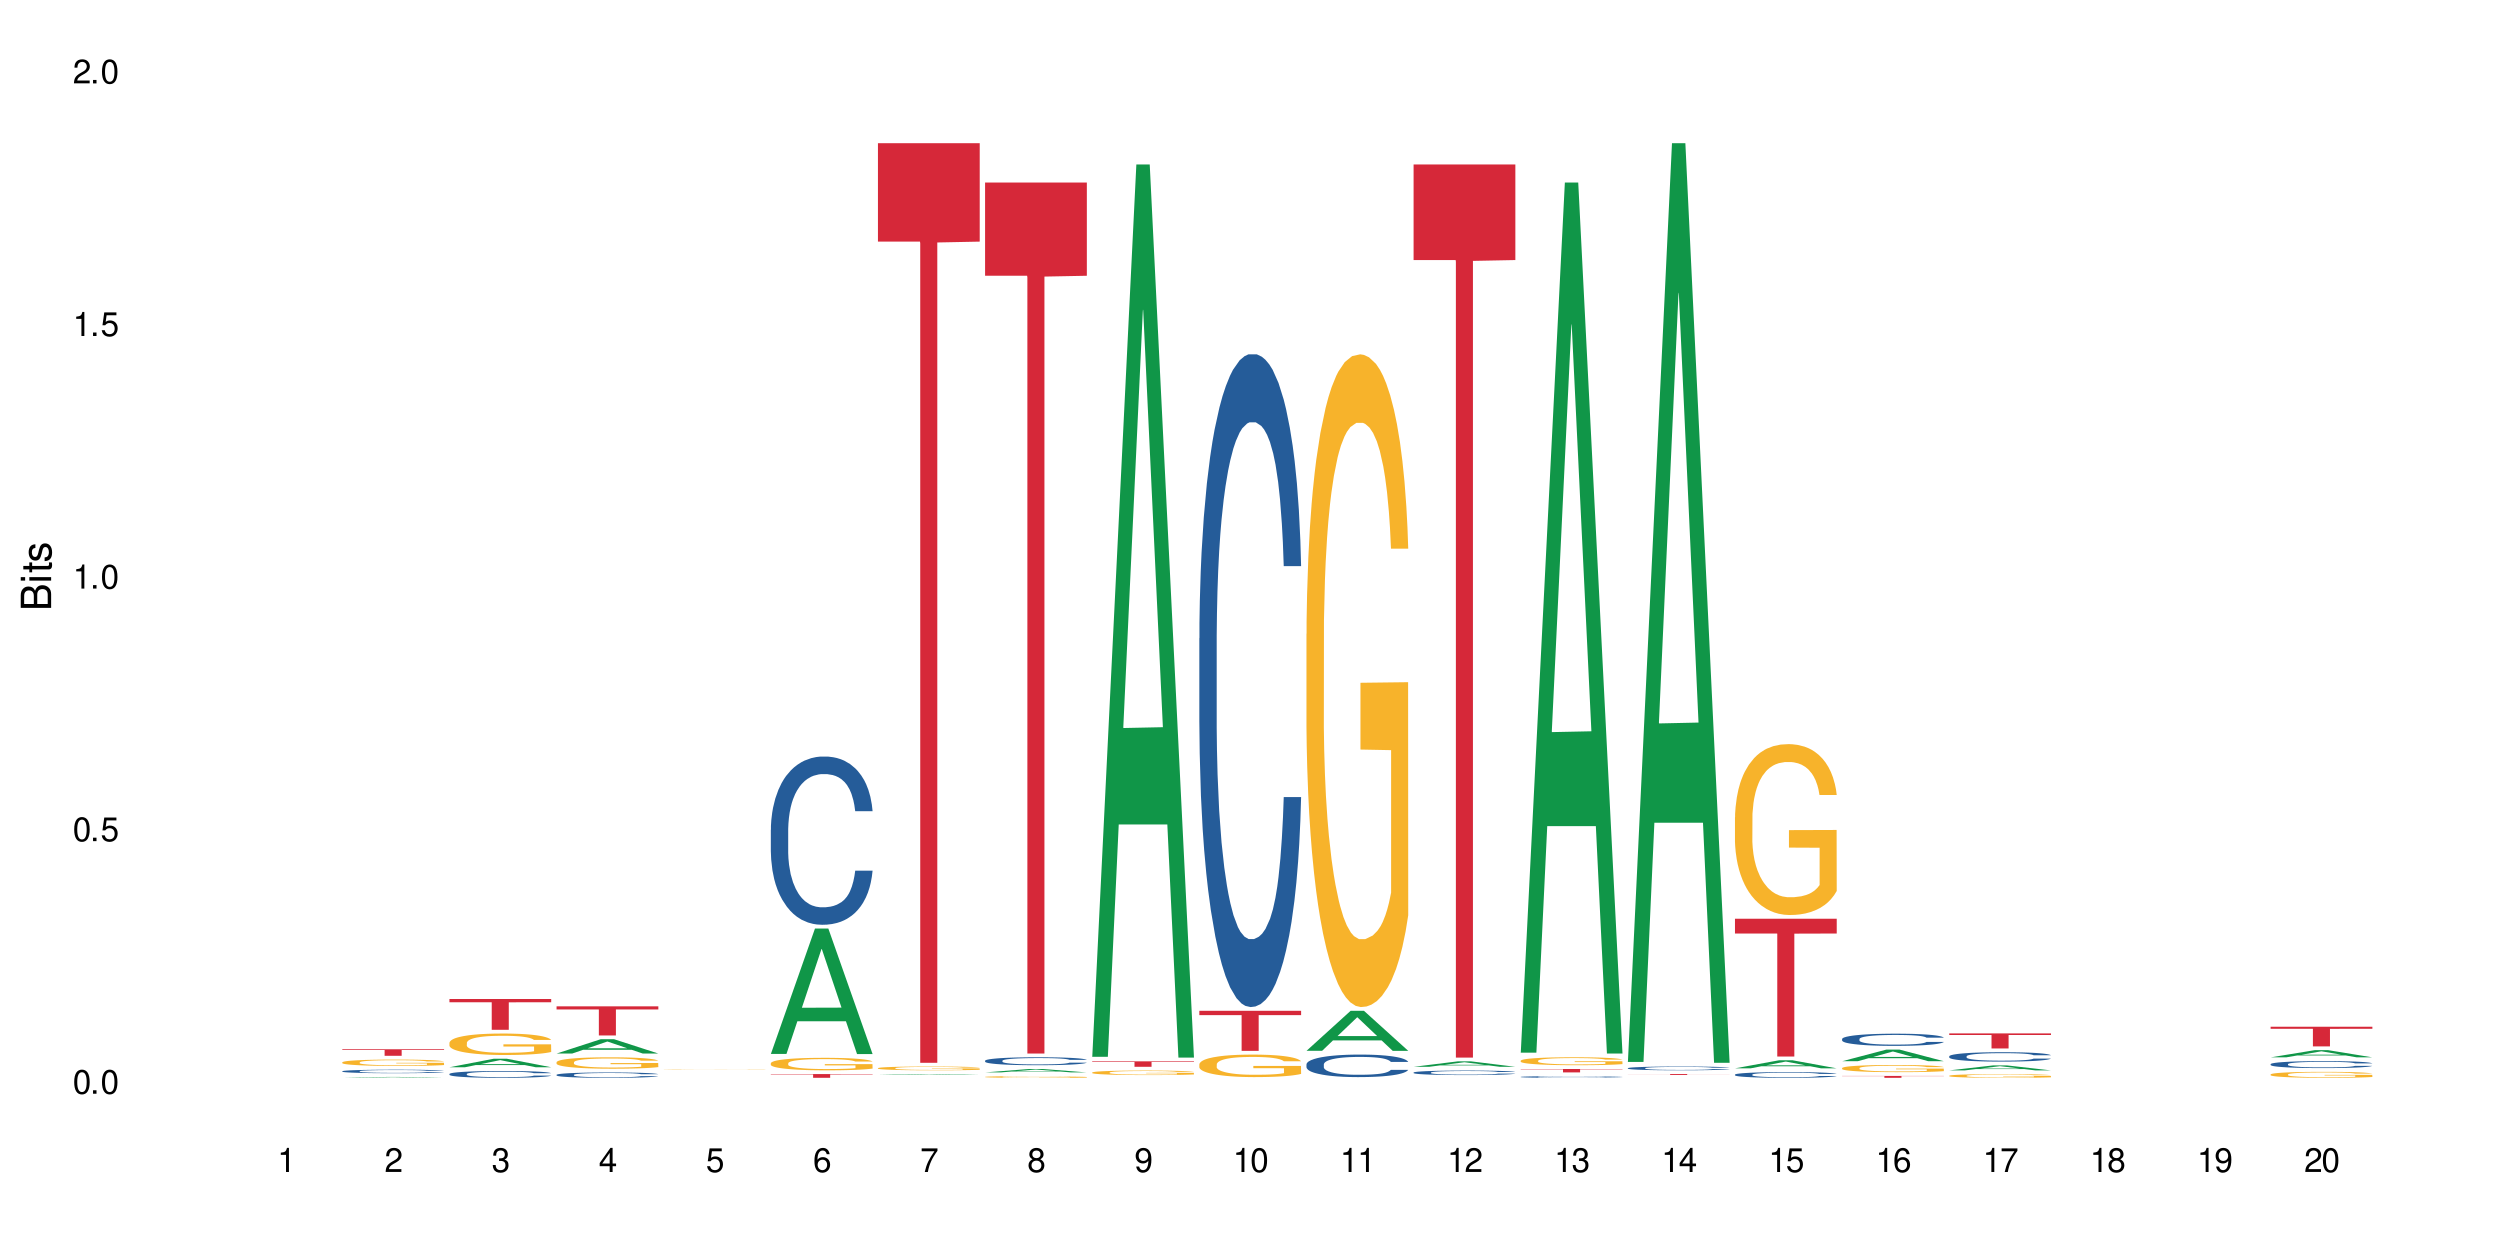 <?xml version="1.0" encoding="UTF-8"?>
<svg xmlns="http://www.w3.org/2000/svg" xmlns:xlink="http://www.w3.org/1999/xlink" width="720" height="360" viewBox="0 0 720 360">
<defs>
<g>
<g id="glyph-0-0">
</g>
<g id="glyph-0-1">
<path d="M 2.641 -6.938 C 2 -6.938 1.422 -6.656 1.078 -6.172 C 0.641 -5.562 0.406 -4.641 0.406 -3.359 C 0.406 -1.016 1.188 0.219 2.641 0.219 C 4.078 0.219 4.859 -1.016 4.859 -3.297 C 4.859 -4.641 4.656 -5.547 4.203 -6.172 C 3.844 -6.656 3.281 -6.938 2.641 -6.938 Z M 2.641 -6.188 C 3.547 -6.188 4 -5.25 4 -3.375 C 4 -1.406 3.562 -0.484 2.625 -0.484 C 1.734 -0.484 1.281 -1.438 1.281 -3.344 C 1.281 -5.25 1.734 -6.188 2.641 -6.188 Z M 2.641 -6.188 "/>
</g>
<g id="glyph-0-2">
<path d="M 1.828 -1 L 0.828 -1 L 0.828 0 L 1.828 0 Z M 1.828 -1 "/>
</g>
<g id="glyph-0-3">
<path d="M 4.562 -6.797 L 1.062 -6.797 L 0.547 -3.094 L 1.328 -3.094 C 1.719 -3.562 2.047 -3.734 2.578 -3.734 C 3.484 -3.734 4.062 -3.109 4.062 -2.094 C 4.062 -1.125 3.484 -0.531 2.578 -0.531 C 1.828 -0.531 1.375 -0.906 1.188 -1.672 L 0.328 -1.672 C 0.453 -1.109 0.547 -0.844 0.75 -0.594 C 1.125 -0.078 1.828 0.219 2.594 0.219 C 3.969 0.219 4.922 -0.781 4.922 -2.219 C 4.922 -3.562 4.031 -4.484 2.719 -4.484 C 2.25 -4.484 1.859 -4.359 1.469 -4.062 L 1.734 -5.969 L 4.562 -5.969 Z M 4.562 -6.797 "/>
</g>
<g id="glyph-0-4">
<path d="M 2.484 -4.938 L 2.484 0 L 3.328 0 L 3.328 -6.938 L 2.766 -6.938 C 2.469 -5.875 2.281 -5.734 0.984 -5.562 L 0.984 -4.938 Z M 2.484 -4.938 "/>
</g>
<g id="glyph-0-5">
<path d="M 4.859 -0.828 L 1.281 -0.828 C 1.359 -1.406 1.672 -1.781 2.5 -2.281 L 3.469 -2.828 C 4.406 -3.344 4.906 -4.062 4.906 -4.906 C 4.906 -5.484 4.672 -6.031 4.266 -6.406 C 3.859 -6.766 3.375 -6.938 2.719 -6.938 C 1.859 -6.938 1.219 -6.625 0.844 -6.031 C 0.609 -5.672 0.5 -5.234 0.484 -4.531 L 1.328 -4.531 C 1.359 -5.016 1.406 -5.281 1.531 -5.516 C 1.75 -5.938 2.188 -6.203 2.703 -6.203 C 3.469 -6.203 4.031 -5.641 4.031 -4.891 C 4.031 -4.344 3.719 -3.859 3.125 -3.516 L 2.234 -3 C 0.812 -2.172 0.406 -1.531 0.328 -0.016 L 4.859 -0.016 Z M 4.859 -0.828 "/>
</g>
<g id="glyph-0-6">
<path d="M 2.125 -3.188 L 2.578 -3.188 C 3.5 -3.188 3.984 -2.766 3.984 -1.922 C 3.984 -1.062 3.469 -0.531 2.594 -0.531 C 1.656 -0.531 1.203 -1 1.156 -2.016 L 0.312 -2.016 C 0.344 -1.453 0.438 -1.094 0.609 -0.781 C 0.953 -0.109 1.625 0.219 2.547 0.219 C 3.953 0.219 4.859 -0.625 4.859 -1.938 C 4.859 -2.828 4.516 -3.297 3.703 -3.594 C 4.344 -3.844 4.656 -4.328 4.656 -5.031 C 4.656 -6.219 3.875 -6.938 2.578 -6.938 C 1.203 -6.938 0.484 -6.172 0.453 -4.703 L 1.297 -4.703 C 1.312 -5.125 1.344 -5.359 1.453 -5.578 C 1.641 -5.969 2.062 -6.203 2.594 -6.203 C 3.344 -6.203 3.797 -5.75 3.797 -5 C 3.797 -4.516 3.609 -4.219 3.25 -4.047 C 3.016 -3.953 2.703 -3.922 2.125 -3.906 Z M 2.125 -3.188 "/>
</g>
<g id="glyph-0-7">
<path d="M 3.141 -1.672 L 3.141 0 L 3.984 0 L 3.984 -1.672 L 4.984 -1.672 L 4.984 -2.438 L 3.984 -2.438 L 3.984 -6.938 L 3.359 -6.938 L 0.266 -2.578 L 0.266 -1.672 Z M 3.141 -2.438 L 1 -2.438 L 3.141 -5.5 Z M 3.141 -2.438 "/>
</g>
<g id="glyph-0-8">
<path d="M 4.781 -5.125 C 4.609 -6.266 3.891 -6.938 2.844 -6.938 C 2.094 -6.938 1.422 -6.578 1.031 -5.953 C 0.594 -5.266 0.406 -4.422 0.406 -3.172 C 0.406 -2 0.578 -1.25 0.984 -0.641 C 1.359 -0.078 1.953 0.219 2.703 0.219 C 3.984 0.219 4.922 -0.75 4.922 -2.094 C 4.922 -3.375 4.062 -4.281 2.844 -4.281 C 2.172 -4.281 1.641 -4.031 1.281 -3.516 C 1.281 -5.234 1.828 -6.188 2.797 -6.188 C 3.391 -6.188 3.797 -5.797 3.938 -5.125 Z M 2.734 -3.531 C 3.547 -3.531 4.062 -2.953 4.062 -2.031 C 4.062 -1.156 3.484 -0.531 2.703 -0.531 C 1.922 -0.531 1.328 -1.188 1.328 -2.078 C 1.328 -2.938 1.906 -3.531 2.734 -3.531 Z M 2.734 -3.531 "/>
</g>
<g id="glyph-0-9">
<path d="M 4.984 -6.797 L 0.438 -6.797 L 0.438 -5.969 L 4.109 -5.969 C 2.5 -3.656 1.828 -2.234 1.328 0 L 2.219 0 C 2.594 -2.172 3.453 -4.047 4.984 -6.094 Z M 4.984 -6.797 "/>
</g>
<g id="glyph-0-10">
<path d="M 3.75 -3.656 C 4.469 -4.094 4.688 -4.438 4.688 -5.078 C 4.688 -6.172 3.844 -6.938 2.641 -6.938 C 1.438 -6.938 0.594 -6.172 0.594 -5.094 C 0.594 -4.438 0.812 -4.094 1.516 -3.656 C 0.734 -3.266 0.359 -2.703 0.359 -1.922 C 0.359 -0.656 1.281 0.219 2.641 0.219 C 3.984 0.219 4.922 -0.656 4.922 -1.922 C 4.922 -2.703 4.531 -3.266 3.75 -3.656 Z M 2.641 -6.188 C 3.359 -6.188 3.812 -5.75 3.812 -5.062 C 3.812 -4.406 3.344 -3.984 2.641 -3.984 C 1.922 -3.984 1.453 -4.406 1.453 -5.078 C 1.453 -5.75 1.922 -6.188 2.641 -6.188 Z M 2.641 -3.266 C 3.484 -3.266 4.062 -2.719 4.062 -1.906 C 4.062 -1.078 3.484 -0.531 2.625 -0.531 C 1.797 -0.531 1.219 -1.094 1.219 -1.906 C 1.219 -2.719 1.781 -3.266 2.641 -3.266 Z M 2.641 -3.266 "/>
</g>
<g id="glyph-0-11">
<path d="M 0.516 -1.578 C 0.672 -0.453 1.406 0.219 2.438 0.219 C 3.188 0.219 3.859 -0.141 4.266 -0.766 C 4.688 -1.453 4.891 -2.297 4.891 -3.547 C 4.891 -4.719 4.703 -5.453 4.312 -6.078 C 3.938 -6.641 3.344 -6.938 2.594 -6.938 C 1.297 -6.938 0.359 -5.969 0.359 -4.625 C 0.359 -3.344 1.234 -2.453 2.453 -2.453 C 3.094 -2.453 3.578 -2.672 4.016 -3.203 C 4 -1.484 3.469 -0.531 2.5 -0.531 C 1.906 -0.531 1.484 -0.906 1.359 -1.578 Z M 2.578 -6.203 C 3.375 -6.203 3.969 -5.531 3.969 -4.641 C 3.969 -3.797 3.391 -3.188 2.547 -3.188 C 1.734 -3.188 1.234 -3.766 1.234 -4.688 C 1.234 -5.562 1.797 -6.203 2.578 -6.203 Z M 2.578 -6.203 "/>
</g>
<g id="glyph-1-0">
</g>
<g id="glyph-1-1">
<path d="M 0 -0.953 L 0 -4.891 C 0 -5.719 -0.234 -6.344 -0.734 -6.797 C -1.188 -7.234 -1.812 -7.469 -2.5 -7.469 C -3.547 -7.469 -4.188 -7 -4.625 -5.875 C -4.984 -6.688 -5.625 -7.094 -6.531 -7.094 C -7.172 -7.094 -7.734 -6.859 -8.141 -6.391 C -8.562 -5.922 -8.75 -5.344 -8.75 -4.5 L -8.75 -0.953 Z M -4.984 -2.062 L -7.766 -2.062 L -7.766 -4.219 C -7.766 -4.844 -7.688 -5.203 -7.453 -5.5 C -7.219 -5.812 -6.859 -5.969 -6.375 -5.969 C -5.891 -5.969 -5.531 -5.812 -5.297 -5.5 C -5.062 -5.203 -4.984 -4.844 -4.984 -4.219 Z M -0.984 -2.062 L -4 -2.062 L -4 -4.781 C -4 -5.766 -3.438 -6.359 -2.484 -6.359 C -1.547 -6.359 -0.984 -5.766 -0.984 -4.781 Z M -0.984 -2.062 "/>
</g>
<g id="glyph-1-2">
<path d="M -6.281 -1.797 L -6.281 -0.797 L 0 -0.797 L 0 -1.797 Z M -8.75 -1.797 L -8.75 -0.797 L -7.484 -0.797 L -7.484 -1.797 Z M -8.75 -1.797 "/>
</g>
<g id="glyph-1-3">
<path d="M -6.281 -3.047 L -6.281 -2.016 L -8.016 -2.016 L -8.016 -1.016 L -6.281 -1.016 L -6.281 -0.172 L -5.469 -0.172 L -5.469 -1.016 L -0.719 -1.016 C -0.078 -1.016 0.281 -1.453 0.281 -2.234 C 0.281 -2.5 0.25 -2.719 0.188 -3.047 L -0.641 -3.047 C -0.609 -2.906 -0.594 -2.766 -0.594 -2.562 C -0.594 -2.141 -0.719 -2.016 -1.156 -2.016 L -5.469 -2.016 L -5.469 -3.047 Z M -6.281 -3.047 "/>
</g>
<g id="glyph-1-4">
<path d="M -4.531 -5.25 C -5.766 -5.25 -6.469 -4.422 -6.469 -2.969 C -6.469 -1.516 -5.719 -0.562 -4.547 -0.562 C -3.562 -0.562 -3.094 -1.062 -2.734 -2.562 L -2.516 -3.484 C -2.344 -4.188 -2.094 -4.469 -1.641 -4.469 C -1.047 -4.469 -0.641 -3.875 -0.641 -3 C -0.641 -2.453 -0.797 -2 -1.062 -1.75 C -1.25 -1.594 -1.422 -1.531 -1.875 -1.469 L -1.875 -0.406 C -0.422 -0.453 0.281 -1.266 0.281 -2.922 C 0.281 -4.5 -0.5 -5.516 -1.719 -5.516 C -2.656 -5.516 -3.172 -4.984 -3.469 -3.734 L -3.703 -2.766 C -3.891 -1.953 -4.156 -1.609 -4.594 -1.609 C -5.188 -1.609 -5.547 -2.125 -5.547 -2.938 C -5.547 -3.75 -5.203 -4.172 -4.531 -4.203 Z M -4.531 -5.25 "/>
</g>
</g>
</defs>
<rect x="-72" y="-36" width="864" height="432" fill="rgb(100%, 100%, 100%)" fill-opacity="1"/>
<path fill-rule="nonzero" fill="rgb(6.275%, 58.824%, 28.235%)" fill-opacity="1" d="M 98.582 310.414 L 98.613 310.414 L 111.297 310.164 L 115.148 310.164 L 127.895 310.414 L 123.418 310.414 L 120.223 310.352 L 106.223 310.352 L 103.094 310.414 L 98.582 310.414 L 107.57 310.324 L 118.938 310.324 L 113.27 310.207 L 113.145 310.207 L 107.539 310.324 L 107.57 310.324 Z M 98.582 310.414 "/>
<path fill-rule="nonzero" fill="rgb(14.51%, 36.078%, 60%)" fill-opacity="1" d="M 98.582 308.512 L 98.621 308.512 L 98.621 308.488 L 98.727 308.453 L 98.977 308.41 L 99.227 308.379 L 99.871 308.324 L 100.766 308.27 L 101.695 308.23 L 102.371 308.207 L 102.98 308.188 L 104.375 308.152 L 105.27 308.137 L 106.234 308.121 L 107.414 308.105 L 108.27 308.094 L 110.199 308.078 L 111.629 308.074 L 112.738 308.07 L 115.133 308.07 L 116.562 308.074 L 117.602 308.078 L 118.742 308.086 L 119.707 308.094 L 121.391 308.113 L 122.891 308.141 L 123.57 308.156 L 124.641 308.184 L 125.465 308.211 L 126.035 308.238 L 126.68 308.27 L 127.25 308.312 L 127.68 308.359 L 127.895 308.398 L 122.891 308.398 L 122.641 308.363 L 122.355 308.332 L 121.816 308.297 L 121.281 308.27 L 120.531 308.242 L 119.852 308.223 L 118.922 308.207 L 118.102 308.195 L 117.242 308.188 L 116.422 308.184 L 114.848 308.176 L 113.023 308.176 L 112.344 308.18 L 110.953 308.184 L 110.199 308.191 L 109.129 308.203 L 108.379 308.219 L 107.484 308.234 L 106.875 308.25 L 106.125 308.273 L 105.59 308.297 L 104.98 308.328 L 104.625 308.352 L 104.305 308.375 L 104.016 308.406 L 103.801 308.438 L 103.66 308.473 L 103.59 308.508 L 103.59 308.652 L 103.66 308.684 L 103.84 308.723 L 104.305 308.777 L 104.98 308.828 L 105.77 308.867 L 106.52 308.895 L 106.949 308.906 L 107.52 308.922 L 108.414 308.941 L 109.699 308.961 L 110.449 308.969 L 111.594 308.977 L 115.742 308.977 L 116.672 308.969 L 117.637 308.961 L 118.957 308.945 L 119.781 308.934 L 120.496 308.914 L 121.031 308.898 L 121.391 308.883 L 121.926 308.852 L 122.355 308.82 L 122.676 308.789 L 122.891 308.758 L 127.895 308.758 L 127.68 308.797 L 127.359 308.832 L 127.035 308.859 L 126.535 308.891 L 125.965 308.918 L 125.141 308.953 L 124.461 308.973 L 123.57 308.996 L 122.746 309.012 L 121.852 309.031 L 120.531 309.047 L 119.672 309.059 L 118.742 309.066 L 117.637 309.074 L 116.242 309.078 L 114.742 309.082 L 113.348 309.086 L 111.844 309.082 L 110.738 309.078 L 109.27 309.07 L 107.449 309.055 L 106.125 309.035 L 105.09 309.02 L 104.195 309 L 103.195 308.977 L 101.906 308.934 L 101.121 308.902 L 100.586 308.875 L 99.977 308.84 L 99.551 308.809 L 99.047 308.758 L 98.691 308.691 L 98.582 308.641 Z M 98.582 308.512 "/>
<path fill-rule="nonzero" fill="rgb(96.863%, 70.196%, 16.863%)" fill-opacity="1" d="M 98.582 305.941 L 98.621 305.941 L 98.621 305.906 L 98.762 305.832 L 99.121 305.727 L 99.586 305.641 L 100.086 305.574 L 100.406 305.539 L 100.941 305.488 L 101.406 305.453 L 102.586 305.379 L 104.09 305.309 L 104.91 305.277 L 105.84 305.25 L 107.164 305.219 L 107.77 305.207 L 109.629 305.18 L 111.738 305.16 L 114.062 305.156 L 115.133 305.16 L 116.598 305.164 L 118.602 305.184 L 119.746 305.199 L 120.637 305.219 L 121.566 305.238 L 122.711 305.273 L 123.785 305.312 L 124.641 305.352 L 125.5 305.402 L 126.215 305.457 L 126.82 305.516 L 127.359 305.586 L 127.68 305.645 L 127.895 305.703 L 122.926 305.703 L 122.641 305.645 L 122.316 305.598 L 121.781 305.543 L 121.246 305.504 L 120.711 305.473 L 119.707 305.43 L 118.852 305.402 L 117.777 305.379 L 116.742 305.363 L 115.562 305.352 L 114.848 305.348 L 112.953 305.348 L 111.238 305.359 L 110.238 305.375 L 109.523 305.387 L 108.52 305.414 L 107.914 305.434 L 107.555 305.445 L 106.484 305.5 L 105.77 305.547 L 105.375 305.578 L 104.875 305.629 L 104.516 305.672 L 104.125 305.738 L 103.91 305.789 L 103.625 305.902 L 103.59 306.203 L 103.695 306.27 L 103.91 306.336 L 104.195 306.398 L 104.625 306.461 L 105.055 306.508 L 105.805 306.574 L 106.449 306.617 L 106.949 306.645 L 107.914 306.691 L 108.305 306.707 L 109.234 306.738 L 110.199 306.762 L 111.379 306.781 L 112.273 306.789 L 113.703 306.797 L 115.527 306.797 L 117.672 306.789 L 119.031 306.773 L 119.957 306.762 L 120.566 306.75 L 121.316 306.73 L 121.852 306.715 L 122.355 306.695 L 122.961 306.668 L 122.961 306.27 L 114.133 306.266 L 114.133 306.078 L 127.859 306.078 L 127.895 306.73 L 127.145 306.777 L 126.215 306.82 L 125.32 306.855 L 124.391 306.883 L 123.07 306.914 L 121.996 306.934 L 120.352 306.957 L 118.852 306.973 L 117.277 306.984 L 115.883 306.988 L 114.238 306.988 L 112.773 306.984 L 111.203 306.977 L 109.949 306.961 L 108.809 306.945 L 107.664 306.926 L 106.234 306.891 L 105.305 306.859 L 104.34 306.824 L 103.375 306.785 L 102.516 306.738 L 101.945 306.703 L 101.371 306.664 L 100.766 306.613 L 100.191 306.555 L 99.762 306.504 L 99.371 306.445 L 99.086 306.391 L 98.797 306.316 L 98.656 306.254 L 98.582 306.203 Z M 98.582 305.941 "/>
<path fill-rule="nonzero" fill="rgb(83.922%, 15.686%, 22.353%)" fill-opacity="1" d="M 98.582 302.195 L 127.895 302.195 L 127.895 302.398 L 115.68 302.398 L 115.68 304.074 L 110.766 304.074 L 110.766 302.402 L 110.691 302.398 L 98.582 302.398 Z M 98.582 302.195 "/>
<path fill-rule="nonzero" fill="rgb(6.275%, 58.824%, 28.235%)" fill-opacity="1" d="M 129.438 307.363 L 129.469 307.363 L 142.152 304.922 L 146.004 304.922 L 158.746 307.367 L 154.27 307.367 L 151.074 306.73 L 137.078 306.73 L 133.945 307.363 L 129.438 307.363 L 138.426 306.465 L 149.793 306.465 L 144.125 305.324 L 144.062 305.32 L 143.996 305.328 L 138.395 306.465 L 138.426 306.465 Z M 129.438 307.363 "/>
<path fill-rule="nonzero" fill="rgb(14.51%, 36.078%, 60%)" fill-opacity="1" d="M 129.438 309.305 L 129.473 309.301 L 129.473 309.258 L 129.578 309.191 L 129.828 309.105 L 130.082 309.047 L 130.723 308.938 L 131.617 308.836 L 132.547 308.758 L 133.227 308.711 L 133.832 308.676 L 135.227 308.609 L 136.121 308.574 L 137.086 308.543 L 138.266 308.512 L 139.125 308.496 L 141.055 308.465 L 142.484 308.453 L 143.59 308.449 L 145.988 308.449 L 147.418 308.457 L 148.453 308.465 L 149.598 308.48 L 150.562 308.496 L 152.242 308.535 L 153.742 308.586 L 154.422 308.613 L 155.496 308.668 L 156.316 308.723 L 156.887 308.77 L 157.531 308.836 L 158.105 308.918 L 158.531 309.008 L 158.746 309.086 L 153.742 309.086 L 153.492 309.016 L 153.207 308.957 L 152.672 308.887 L 152.133 308.832 L 151.383 308.781 L 150.703 308.746 L 149.773 308.711 L 148.953 308.691 L 148.094 308.676 L 147.273 308.664 L 145.699 308.652 L 143.879 308.652 L 143.199 308.656 L 141.805 308.672 L 141.055 308.684 L 139.98 308.707 L 139.23 308.73 L 138.336 308.77 L 137.73 308.797 L 136.98 308.844 L 136.441 308.887 L 135.836 308.945 L 135.477 308.992 L 135.156 309.043 L 134.871 309.102 L 134.656 309.164 L 134.512 309.23 L 134.441 309.297 L 134.441 309.574 L 134.512 309.637 L 134.691 309.715 L 135.156 309.824 L 135.836 309.918 L 136.621 309.996 L 137.371 310.047 L 137.801 310.074 L 138.371 310.102 L 139.266 310.137 L 140.555 310.176 L 141.305 310.188 L 142.449 310.203 L 143.629 310.211 L 145.199 310.211 L 146.594 310.203 L 147.523 310.195 L 148.488 310.18 L 149.812 310.148 L 150.633 310.121 L 151.348 310.086 L 151.883 310.051 L 152.242 310.023 L 152.777 309.969 L 153.207 309.906 L 153.527 309.844 L 153.742 309.781 L 158.746 309.781 L 158.531 309.855 L 158.211 309.926 L 157.891 309.977 L 157.391 310.039 L 156.816 310.094 L 155.996 310.156 L 155.316 310.199 L 154.422 310.246 L 153.602 310.277 L 152.707 310.309 L 151.383 310.344 L 150.527 310.363 L 149.598 310.379 L 148.488 310.395 L 147.094 310.406 L 145.594 310.414 L 144.199 310.414 L 142.699 310.41 L 141.59 310.406 L 140.125 310.387 L 138.301 310.355 L 136.98 310.32 L 135.941 310.289 L 135.047 310.25 L 134.047 310.203 L 132.762 310.125 L 131.977 310.062 L 131.438 310.012 L 130.832 309.941 L 130.402 309.879 L 129.902 309.777 L 129.543 309.652 L 129.438 309.551 Z M 129.438 309.305 "/>
<path fill-rule="nonzero" fill="rgb(96.863%, 70.196%, 16.863%)" fill-opacity="1" d="M 129.438 300.309 L 129.473 300.301 L 129.473 300.191 L 129.617 299.934 L 129.973 299.586 L 130.438 299.297 L 130.938 299.07 L 131.258 298.953 L 131.797 298.785 L 132.262 298.66 L 133.441 298.406 L 134.941 298.168 L 135.762 298.066 L 136.691 297.973 L 138.016 297.863 L 138.625 297.824 L 140.48 297.734 L 142.59 297.676 L 144.914 297.66 L 145.988 297.664 L 147.453 297.688 L 149.453 297.75 L 150.598 297.809 L 151.492 297.863 L 152.422 297.938 L 153.562 298.051 L 154.637 298.184 L 155.496 298.32 L 156.352 298.488 L 157.066 298.672 L 157.676 298.867 L 158.211 299.105 L 158.531 299.305 L 158.746 299.5 L 153.777 299.5 L 153.492 299.305 L 153.172 299.152 L 152.637 298.965 L 152.098 298.828 L 151.562 298.723 L 150.562 298.574 L 149.703 298.484 L 148.633 298.406 L 147.594 298.355 L 146.414 298.32 L 145.699 298.309 L 143.805 298.309 L 142.09 298.348 L 141.09 298.395 L 140.375 298.438 L 139.375 298.523 L 138.766 298.594 L 138.41 298.637 L 137.336 298.812 L 136.621 298.969 L 136.227 299.078 L 135.727 299.246 L 135.371 299.398 L 134.977 299.625 L 134.762 299.793 L 134.477 300.18 L 134.441 301.195 L 134.547 301.41 L 134.762 301.641 L 135.047 301.844 L 135.477 302.059 L 135.906 302.223 L 136.656 302.441 L 137.301 302.59 L 137.801 302.684 L 138.766 302.836 L 139.16 302.887 L 140.09 302.988 L 141.055 303.07 L 142.234 303.137 L 143.125 303.172 L 144.555 303.199 L 146.379 303.199 L 148.523 303.164 L 149.883 303.121 L 150.812 303.074 L 151.418 303.035 L 152.172 302.973 L 152.707 302.918 L 153.207 302.855 L 153.812 302.758 L 153.812 301.41 L 144.984 301.402 L 144.984 300.77 L 158.711 300.766 L 158.746 302.973 L 157.996 303.125 L 157.066 303.273 L 156.172 303.387 L 155.242 303.48 L 153.922 303.59 L 152.848 303.656 L 151.203 303.734 L 149.703 303.785 L 148.133 303.82 L 146.738 303.836 L 145.094 303.844 L 143.629 303.832 L 142.055 303.797 L 140.805 303.754 L 139.66 303.695 L 138.516 303.621 L 137.086 303.504 L 136.156 303.406 L 135.191 303.289 L 134.227 303.148 L 133.367 302.996 L 132.797 302.879 L 132.227 302.742 L 131.617 302.57 L 131.047 302.379 L 130.617 302.207 L 130.223 302.008 L 129.938 301.82 L 129.652 301.566 L 129.508 301.363 L 129.438 301.188 Z M 129.438 300.309 "/>
<path fill-rule="nonzero" fill="rgb(83.922%, 15.686%, 22.353%)" fill-opacity="1" d="M 129.438 287.707 L 158.746 287.707 L 158.746 288.656 L 146.531 288.664 L 146.531 296.578 L 141.617 296.578 L 141.617 288.672 L 141.547 288.656 L 129.438 288.656 Z M 129.438 287.707 "/>
<path fill-rule="nonzero" fill="rgb(6.275%, 58.824%, 28.235%)" fill-opacity="1" d="M 160.289 303.418 L 160.32 303.414 L 173.004 299.293 L 176.855 299.293 L 189.602 303.422 L 185.121 303.422 L 181.93 302.344 L 167.93 302.344 L 164.801 303.418 L 160.289 303.418 L 169.277 301.898 L 180.645 301.895 L 174.977 299.969 L 174.914 299.965 L 174.852 299.977 L 169.246 301.895 L 169.277 301.898 Z M 160.289 303.418 "/>
<path fill-rule="nonzero" fill="rgb(14.51%, 36.078%, 60%)" fill-opacity="1" d="M 160.289 309.543 L 160.324 309.539 L 160.324 309.508 L 160.434 309.453 L 160.684 309.387 L 160.934 309.34 L 161.578 309.254 L 162.469 309.176 L 163.398 309.113 L 164.078 309.074 L 164.688 309.047 L 166.082 308.996 L 166.973 308.969 L 167.938 308.945 L 169.117 308.918 L 169.977 308.906 L 171.906 308.883 L 173.336 308.875 L 174.445 308.867 L 176.84 308.867 L 178.27 308.875 L 179.305 308.883 L 180.449 308.895 L 181.414 308.906 L 183.094 308.938 L 184.598 308.977 L 185.273 309 L 186.348 309.043 L 187.168 309.086 L 187.742 309.121 L 188.383 309.176 L 188.957 309.238 L 189.387 309.309 L 189.602 309.371 L 184.598 309.371 L 184.344 309.312 L 184.059 309.27 L 183.523 309.211 L 182.988 309.172 L 182.238 309.129 L 181.559 309.105 L 180.629 309.078 L 179.805 309.059 L 178.949 309.047 L 178.125 309.039 L 176.555 309.031 L 174.051 309.031 L 172.656 309.043 L 171.906 309.055 L 170.836 309.074 L 170.082 309.094 L 169.191 309.121 L 168.582 309.145 L 167.832 309.18 L 167.297 309.215 L 166.688 309.262 L 166.332 309.297 L 166.008 309.336 L 165.723 309.383 L 165.508 309.43 L 165.367 309.484 L 165.293 309.535 L 165.293 309.754 L 165.367 309.805 L 165.543 309.863 L 166.008 309.949 L 166.688 310.023 L 167.473 310.086 L 168.227 310.125 L 168.652 310.148 L 169.227 310.168 L 170.121 310.199 L 171.406 310.227 L 172.156 310.238 L 173.301 310.25 L 174.48 310.254 L 176.055 310.254 L 177.445 310.25 L 178.375 310.242 L 179.34 310.23 L 180.664 310.207 L 181.484 310.184 L 182.199 310.156 L 182.738 310.129 L 183.094 310.105 L 183.629 310.062 L 184.059 310.016 L 184.383 309.965 L 184.598 309.918 L 189.602 309.918 L 189.387 309.973 L 189.062 310.031 L 188.742 310.07 L 188.242 310.121 L 187.668 310.164 L 186.848 310.215 L 186.168 310.246 L 185.273 310.281 L 184.453 310.309 L 183.559 310.332 L 182.238 310.359 L 181.379 310.375 L 180.449 310.387 L 179.34 310.398 L 177.949 310.41 L 176.445 310.414 L 173.551 310.414 L 172.441 310.406 L 170.977 310.395 L 169.152 310.367 L 167.832 310.34 L 166.797 310.316 L 165.902 310.285 L 164.902 310.25 L 163.613 310.188 L 162.828 310.137 L 162.293 310.098 L 161.684 310.043 L 161.254 309.992 L 160.754 309.914 L 160.398 309.816 L 160.289 309.738 Z M 160.289 309.543 "/>
<path fill-rule="nonzero" fill="rgb(96.863%, 70.196%, 16.863%)" fill-opacity="1" d="M 160.289 305.91 L 160.324 305.906 L 160.324 305.848 L 160.469 305.711 L 160.824 305.527 L 161.289 305.375 L 161.789 305.254 L 162.113 305.191 L 162.648 305.102 L 163.113 305.035 L 164.293 304.898 L 165.793 304.773 L 166.617 304.719 L 167.547 304.668 L 168.867 304.613 L 169.477 304.59 L 171.336 304.543 L 173.445 304.512 L 175.766 304.504 L 176.84 304.508 L 178.305 304.52 L 180.305 304.551 L 181.449 304.582 L 182.344 304.613 L 183.273 304.652 L 184.418 304.711 L 185.488 304.785 L 186.348 304.855 L 187.207 304.945 L 187.922 305.043 L 188.527 305.145 L 189.062 305.273 L 189.387 305.379 L 189.602 305.48 L 184.633 305.48 L 184.344 305.379 L 184.023 305.297 L 183.488 305.195 L 182.953 305.125 L 182.414 305.066 L 181.414 304.988 L 180.559 304.941 L 179.484 304.898 L 178.449 304.875 L 177.27 304.855 L 176.555 304.848 L 174.66 304.848 L 172.941 304.871 L 171.941 304.895 L 171.227 304.918 L 170.227 304.965 L 169.617 305 L 169.262 305.023 L 168.188 305.117 L 167.473 305.199 L 167.082 305.258 L 166.582 305.348 L 166.223 305.43 L 165.828 305.547 L 165.617 305.637 L 165.328 305.844 L 165.293 306.383 L 165.402 306.496 L 165.617 306.617 L 165.902 306.727 L 166.332 306.84 L 166.758 306.926 L 167.512 307.043 L 168.152 307.121 L 168.652 307.172 L 169.617 307.254 L 170.012 307.281 L 170.941 307.336 L 171.906 307.379 L 173.086 307.414 L 173.98 307.43 L 175.41 307.445 L 177.234 307.445 L 179.379 307.43 L 180.734 307.402 L 181.664 307.379 L 182.273 307.359 L 183.023 307.324 L 183.559 307.297 L 184.059 307.262 L 184.668 307.211 L 184.668 306.496 L 175.84 306.492 L 175.84 306.156 L 189.562 306.152 L 189.602 307.324 L 188.848 307.406 L 187.922 307.484 L 187.027 307.547 L 186.098 307.598 L 184.773 307.652 L 183.703 307.688 L 182.059 307.73 L 180.559 307.758 L 178.984 307.777 L 177.59 307.785 L 175.945 307.789 L 174.48 307.781 L 172.906 307.766 L 171.656 307.738 L 170.512 307.711 L 169.367 307.672 L 167.938 307.609 L 167.008 307.559 L 166.043 307.492 L 165.078 307.418 L 164.223 307.34 L 163.648 307.273 L 163.078 307.203 L 162.469 307.113 L 161.898 307.012 L 161.469 306.918 L 161.074 306.812 L 160.789 306.715 L 160.504 306.578 L 160.359 306.473 L 160.289 306.379 Z M 160.289 305.91 "/>
<path fill-rule="nonzero" fill="rgb(83.922%, 15.686%, 22.353%)" fill-opacity="1" d="M 160.289 289.824 L 189.602 289.824 L 189.602 290.723 L 177.383 290.73 L 177.383 298.211 L 172.469 298.211 L 172.469 290.738 L 172.398 290.723 L 160.289 290.723 Z M 160.289 289.824 "/>
<path fill-rule="nonzero" fill="rgb(96.863%, 70.196%, 16.863%)" fill-opacity="1" d="M 191.145 307.918 L 191.18 307.918 L 191.18 307.914 L 191.32 307.91 L 191.68 307.906 L 192.145 307.902 L 192.645 307.898 L 192.965 307.895 L 193.5 307.891 L 193.965 307.891 L 195.145 307.887 L 196.648 307.883 L 197.469 307.879 L 198.398 307.879 L 199.723 307.875 L 202.188 307.875 L 204.297 307.871 L 209.156 307.871 L 211.16 307.875 L 213.195 307.875 L 214.125 307.879 L 215.27 307.879 L 216.344 307.883 L 217.199 307.883 L 218.059 307.887 L 218.773 307.891 L 219.379 307.895 L 219.918 307.898 L 220.238 307.902 L 220.453 307.902 L 215.199 307.902 L 214.875 307.898 L 213.805 307.891 L 213.27 307.891 L 212.266 307.887 L 210.336 307.887 L 209.301 307.883 L 203.797 307.883 L 202.797 307.887 L 200.473 307.887 L 200.113 307.891 L 199.043 307.891 L 198.328 307.895 L 197.934 307.898 L 197.434 307.898 L 197.074 307.902 L 196.684 307.906 L 196.469 307.91 L 196.184 307.914 L 196.148 307.934 L 196.254 307.938 L 196.469 307.941 L 196.754 307.945 L 197.184 307.949 L 197.613 307.949 L 198.363 307.953 L 199.008 307.957 L 199.508 307.957 L 200.473 307.961 L 200.863 307.961 L 201.793 307.965 L 203.938 307.965 L 204.832 307.969 L 210.23 307.969 L 211.59 307.965 L 213.875 307.965 L 214.414 307.961 L 215.52 307.961 L 215.52 307.938 L 206.691 307.938 L 206.691 307.926 L 220.418 307.926 L 220.453 307.965 L 219.703 307.965 L 218.773 307.969 L 217.879 307.973 L 215.629 307.973 L 214.555 307.977 L 209.836 307.977 L 208.441 307.98 L 206.797 307.98 L 205.332 307.977 L 200.223 307.977 L 198.793 307.973 L 197.863 307.973 L 195.934 307.965 L 195.074 307.965 L 194.504 307.961 L 193.93 307.961 L 193.324 307.957 L 192.75 307.953 L 192.32 307.949 L 191.93 307.945 L 191.645 307.945 L 191.355 307.941 L 191.215 307.938 L 191.145 307.934 Z M 191.145 307.918 "/>
<path fill-rule="nonzero" fill="rgb(6.275%, 58.824%, 28.235%)" fill-opacity="1" d="M 221.996 303.535 L 222.027 303.5 L 234.711 267.422 L 238.562 267.422 L 251.305 303.57 L 246.828 303.57 L 243.633 294.133 L 229.637 294.133 L 226.504 303.535 L 221.996 303.535 L 230.984 290.23 L 242.352 290.195 L 236.684 273.328 L 236.621 273.293 L 236.559 273.395 L 230.953 290.195 L 230.984 290.23 Z M 221.996 303.535 "/>
<path fill-rule="nonzero" fill="rgb(14.51%, 36.078%, 60%)" fill-opacity="1" d="M 221.996 238.98 L 222.031 238.938 L 222.031 237.875 L 222.137 236.191 L 222.391 234.066 L 222.641 232.605 L 223.281 229.992 L 224.176 227.469 L 225.105 225.523 L 225.785 224.371 L 226.391 223.484 L 227.785 221.848 L 228.68 221.008 L 229.645 220.254 L 230.824 219.5 L 231.684 219.059 L 233.613 218.352 L 235.043 218.039 L 236.148 217.906 L 238.547 217.906 L 239.977 218.086 L 241.012 218.305 L 242.156 218.66 L 243.121 219.059 L 244.801 220.031 L 246.301 221.273 L 246.98 221.98 L 248.055 223.352 L 248.875 224.68 L 249.445 225.832 L 250.09 227.469 L 250.664 229.461 L 251.09 231.719 L 251.305 233.625 L 246.301 233.625 L 246.051 231.852 L 245.766 230.48 L 245.23 228.664 L 244.691 227.383 L 243.941 226.098 L 243.262 225.258 L 242.336 224.414 L 241.512 223.883 L 240.652 223.484 L 239.832 223.219 L 238.258 222.953 L 236.438 222.953 L 235.758 223.043 L 234.363 223.398 L 233.613 223.707 L 232.539 224.328 L 231.789 224.902 L 230.895 225.789 L 230.289 226.539 L 229.539 227.691 L 229 228.711 L 228.395 230.172 L 228.035 231.277 L 227.715 232.516 L 227.43 233.977 L 227.215 235.527 L 227.07 237.164 L 227 238.758 L 227 245.621 L 227.07 247.215 L 227.25 249.074 L 227.715 251.773 L 228.395 254.121 L 229.18 255.98 L 229.93 257.309 L 230.359 257.93 L 230.93 258.637 L 231.824 259.523 L 233.113 260.406 L 233.863 260.762 L 235.008 261.117 L 236.188 261.293 L 237.758 261.293 L 239.152 261.117 L 240.082 260.895 L 241.047 260.539 L 242.371 259.789 L 243.191 259.078 L 243.906 258.238 L 244.441 257.398 L 244.801 256.688 L 245.336 255.316 L 245.766 253.812 L 246.086 252.262 L 246.301 250.758 L 251.305 250.758 L 251.09 252.527 L 250.77 254.254 L 250.449 255.539 L 249.949 257.086 L 249.375 258.461 L 248.555 260.008 L 247.875 261.027 L 246.98 262.133 L 246.16 262.977 L 245.266 263.727 L 243.941 264.613 L 243.086 265.055 L 242.156 265.453 L 241.047 265.809 L 239.652 266.117 L 238.152 266.297 L 236.758 266.34 L 235.258 266.25 L 234.148 266.074 L 232.684 265.676 L 230.859 264.879 L 229.539 264.039 L 228.5 263.195 L 227.605 262.312 L 226.605 261.117 L 225.32 259.168 L 224.535 257.664 L 223.996 256.422 L 223.391 254.695 L 222.961 253.148 L 222.461 250.668 L 222.102 247.523 L 221.996 245.09 Z M 221.996 238.98 "/>
<path fill-rule="nonzero" fill="rgb(96.863%, 70.196%, 16.863%)" fill-opacity="1" d="M 221.996 306.195 L 222.031 306.191 L 222.031 306.125 L 222.176 305.977 L 222.531 305.773 L 222.996 305.605 L 223.496 305.473 L 223.82 305.406 L 224.355 305.305 L 224.82 305.234 L 226 305.086 L 227.5 304.945 L 228.32 304.887 L 229.25 304.832 L 230.574 304.77 L 231.184 304.746 L 233.039 304.695 L 235.148 304.66 L 237.473 304.652 L 238.547 304.652 L 240.012 304.668 L 242.012 304.703 L 243.156 304.734 L 244.051 304.77 L 244.98 304.812 L 246.121 304.879 L 247.195 304.957 L 248.055 305.035 L 248.91 305.137 L 249.625 305.242 L 250.234 305.355 L 250.77 305.492 L 251.09 305.609 L 251.305 305.727 L 246.336 305.727 L 246.051 305.609 L 245.73 305.52 L 245.195 305.41 L 244.656 305.332 L 244.121 305.27 L 243.121 305.184 L 242.262 305.133 L 241.191 305.086 L 240.152 305.055 L 238.973 305.035 L 238.258 305.031 L 236.363 305.031 L 234.648 305.051 L 233.648 305.078 L 232.934 305.105 L 231.934 305.156 L 231.324 305.195 L 230.969 305.219 L 229.895 305.324 L 229.18 305.414 L 228.785 305.477 L 228.285 305.578 L 227.93 305.664 L 227.535 305.797 L 227.32 305.895 L 227.035 306.121 L 227 306.715 L 227.105 306.84 L 227.32 306.973 L 227.605 307.094 L 228.035 307.219 L 228.465 307.312 L 229.215 307.441 L 229.859 307.527 L 230.359 307.582 L 231.324 307.672 L 231.719 307.703 L 232.648 307.762 L 233.613 307.809 L 234.793 307.848 L 235.688 307.867 L 237.117 307.883 L 238.938 307.883 L 241.082 307.863 L 242.441 307.836 L 243.371 307.809 L 243.977 307.789 L 244.73 307.75 L 245.266 307.719 L 245.766 307.684 L 246.375 307.625 L 246.375 306.84 L 237.543 306.836 L 237.543 306.465 L 251.27 306.461 L 251.305 307.75 L 250.555 307.84 L 249.625 307.926 L 248.73 307.992 L 247.805 308.047 L 246.48 308.109 L 245.406 308.148 L 243.766 308.195 L 242.262 308.227 L 240.691 308.246 L 239.297 308.254 L 237.652 308.258 L 236.188 308.25 L 234.613 308.23 L 233.363 308.207 L 232.219 308.172 L 231.074 308.129 L 229.645 308.062 L 228.715 308.004 L 227.75 307.934 L 226.785 307.852 L 225.926 307.766 L 225.355 307.695 L 224.785 307.617 L 224.176 307.516 L 223.605 307.406 L 223.176 307.305 L 222.781 307.188 L 222.496 307.078 L 222.211 306.93 L 222.066 306.812 L 221.996 306.711 Z M 221.996 306.195 "/>
<path fill-rule="nonzero" fill="rgb(83.922%, 15.686%, 22.353%)" fill-opacity="1" d="M 221.996 309.34 L 251.305 309.34 L 251.305 309.453 L 239.09 309.457 L 239.09 310.414 L 234.176 310.414 L 234.176 309.457 L 234.105 309.453 L 221.996 309.453 Z M 221.996 309.34 "/>
<path fill-rule="nonzero" fill="rgb(6.275%, 58.824%, 28.235%)" fill-opacity="1" d="M 252.848 309.602 L 252.879 309.602 L 265.562 309.328 L 269.414 309.328 L 282.16 309.602 L 277.68 309.602 L 274.488 309.531 L 260.488 309.531 L 257.359 309.602 L 252.848 309.602 L 261.836 309.5 L 273.203 309.5 L 267.535 309.371 L 267.473 309.371 L 267.41 309.375 L 261.805 309.5 L 261.836 309.5 Z M 252.848 309.602 "/>
<path fill-rule="nonzero" fill="rgb(96.863%, 70.196%, 16.863%)" fill-opacity="1" d="M 252.848 307.625 L 252.883 307.625 L 252.883 307.605 L 253.027 307.559 L 253.383 307.496 L 253.848 307.445 L 254.352 307.406 L 254.672 307.387 L 255.207 307.355 L 255.672 307.336 L 256.852 307.289 L 258.352 307.25 L 259.176 307.23 L 260.105 307.215 L 261.426 307.195 L 262.035 307.188 L 263.895 307.172 L 266.004 307.16 L 269.398 307.16 L 270.863 307.164 L 272.863 307.176 L 274.008 307.184 L 274.902 307.195 L 275.832 307.207 L 276.977 307.227 L 278.047 307.25 L 278.906 307.273 L 279.766 307.305 L 280.48 307.336 L 281.086 307.371 L 281.621 307.414 L 281.945 307.449 L 282.16 307.484 L 277.191 307.484 L 276.906 307.449 L 276.582 307.422 L 276.047 307.387 L 275.512 307.363 L 274.973 307.348 L 273.973 307.32 L 273.117 307.305 L 272.043 307.289 L 271.008 307.281 L 269.828 307.273 L 267.219 307.273 L 265.5 307.281 L 264.5 307.289 L 263.785 307.297 L 262.785 307.312 L 262.176 307.324 L 261.82 307.332 L 260.746 307.363 L 260.031 307.391 L 259.641 307.41 L 259.141 307.438 L 258.781 307.465 L 258.391 307.504 L 258.176 307.535 L 257.887 307.602 L 257.852 307.781 L 257.961 307.82 L 258.176 307.859 L 258.461 307.895 L 258.891 307.934 L 259.316 307.961 L 260.07 308 L 260.711 308.027 L 261.211 308.043 L 262.176 308.07 L 262.57 308.078 L 263.5 308.098 L 264.465 308.109 L 265.645 308.121 L 266.539 308.129 L 267.969 308.133 L 269.793 308.133 L 271.938 308.129 L 273.293 308.121 L 274.223 308.113 L 274.832 308.105 L 275.582 308.094 L 276.117 308.082 L 276.617 308.074 L 277.227 308.055 L 277.227 307.82 L 268.398 307.816 L 268.398 307.707 L 282.121 307.707 L 282.16 308.094 L 281.406 308.121 L 280.48 308.145 L 279.586 308.168 L 278.656 308.184 L 277.332 308.203 L 276.262 308.215 L 274.617 308.227 L 273.117 308.238 L 271.543 308.242 L 270.148 308.246 L 267.039 308.246 L 265.465 308.238 L 264.215 308.23 L 263.07 308.223 L 261.926 308.207 L 260.496 308.188 L 259.57 308.172 L 258.602 308.148 L 257.637 308.125 L 256.781 308.098 L 256.207 308.078 L 255.637 308.055 L 255.027 308.023 L 254.457 307.988 L 254.027 307.957 L 253.637 307.926 L 253.348 307.891 L 253.062 307.848 L 252.922 307.812 L 252.848 307.781 Z M 252.848 307.625 "/>
<path fill-rule="nonzero" fill="rgb(83.922%, 15.686%, 22.353%)" fill-opacity="1" d="M 252.848 41.234 L 282.16 41.234 L 282.16 69.586 L 269.941 69.832 L 269.941 306.078 L 265.027 306.078 L 265.027 70.082 L 264.957 69.586 L 252.848 69.586 Z M 252.848 41.234 "/>
<path fill-rule="nonzero" fill="rgb(6.275%, 58.824%, 28.235%)" fill-opacity="1" d="M 283.703 308.859 L 283.734 308.855 L 296.414 307.863 L 300.266 307.863 L 313.012 308.859 L 308.535 308.859 L 305.34 308.598 L 291.344 308.598 L 288.211 308.859 L 283.703 308.859 L 292.688 308.492 L 304.055 308.492 L 298.387 308.027 L 298.262 308.027 L 292.656 308.492 L 292.688 308.492 Z M 283.703 308.859 "/>
<path fill-rule="nonzero" fill="rgb(14.51%, 36.078%, 60%)" fill-opacity="1" d="M 283.703 305.488 L 283.738 305.484 L 283.738 305.438 L 283.844 305.355 L 284.094 305.258 L 284.344 305.188 L 284.988 305.062 L 285.883 304.945 L 286.812 304.852 L 287.492 304.797 L 288.098 304.754 L 289.492 304.676 L 290.387 304.637 L 291.352 304.602 L 292.531 304.566 L 293.387 304.547 L 295.316 304.512 L 296.746 304.496 L 297.855 304.492 L 300.25 304.492 L 301.68 304.5 L 302.719 304.512 L 303.859 304.527 L 304.828 304.547 L 306.508 304.594 L 308.008 304.652 L 308.688 304.684 L 309.758 304.75 L 310.582 304.812 L 311.152 304.867 L 311.797 304.945 L 312.367 305.039 L 312.797 305.145 L 313.012 305.234 L 308.008 305.234 L 307.758 305.152 L 307.473 305.086 L 306.934 305 L 306.398 304.941 L 305.648 304.879 L 304.969 304.84 L 304.039 304.801 L 303.219 304.773 L 302.359 304.754 L 301.539 304.742 L 299.965 304.73 L 298.141 304.73 L 297.465 304.734 L 296.07 304.75 L 295.316 304.766 L 294.246 304.797 L 293.496 304.82 L 292.602 304.863 L 291.992 304.898 L 291.242 304.953 L 290.707 305.004 L 290.098 305.07 L 289.742 305.125 L 289.422 305.184 L 289.133 305.25 L 288.922 305.324 L 288.777 305.402 L 288.707 305.477 L 288.707 305.801 L 288.777 305.879 L 288.957 305.965 L 289.422 306.094 L 290.098 306.203 L 290.887 306.293 L 291.637 306.355 L 292.066 306.387 L 292.637 306.418 L 293.531 306.461 L 294.816 306.504 L 295.57 306.52 L 296.711 306.535 L 297.891 306.543 L 299.465 306.543 L 300.859 306.535 L 301.789 306.523 L 302.754 306.508 L 304.074 306.473 L 304.898 306.441 L 305.613 306.398 L 306.148 306.359 L 306.508 306.328 L 307.043 306.262 L 307.473 306.191 L 307.793 306.117 L 308.008 306.047 L 313.012 306.047 L 312.797 306.129 L 312.477 306.211 L 312.152 306.273 L 311.652 306.344 L 311.082 306.41 L 310.258 306.484 L 309.582 306.531 L 308.688 306.586 L 307.863 306.625 L 306.973 306.66 L 305.648 306.703 L 304.789 306.723 L 303.859 306.742 L 302.754 306.758 L 301.359 306.773 L 299.859 306.781 L 298.465 306.781 L 296.961 306.777 L 295.855 306.77 L 294.391 306.75 L 292.566 306.715 L 291.242 306.676 L 290.207 306.633 L 289.312 306.594 L 288.312 306.535 L 287.027 306.445 L 286.238 306.371 L 285.703 306.312 L 285.094 306.23 L 284.668 306.16 L 284.168 306.043 L 283.809 305.895 L 283.703 305.777 Z M 283.703 305.488 "/>
<path fill-rule="nonzero" fill="rgb(96.863%, 70.196%, 16.863%)" fill-opacity="1" d="M 283.703 310.145 L 283.738 310.145 L 283.738 310.133 L 283.879 310.113 L 284.238 310.086 L 284.703 310.066 L 285.203 310.047 L 285.523 310.039 L 286.059 310.027 L 286.523 310.016 L 287.703 309.996 L 289.207 309.98 L 290.027 309.973 L 290.957 309.965 L 292.281 309.957 L 292.887 309.953 L 294.746 309.945 L 296.855 309.941 L 301.715 309.941 L 303.719 309.945 L 304.863 309.949 L 305.754 309.957 L 306.684 309.961 L 307.828 309.969 L 308.902 309.98 L 309.758 309.992 L 310.617 310.004 L 311.332 310.016 L 311.938 310.031 L 312.477 310.051 L 312.797 310.066 L 313.012 310.082 L 308.043 310.082 L 307.758 310.066 L 307.434 310.055 L 306.898 310.039 L 306.363 310.031 L 305.828 310.02 L 304.828 310.012 L 303.969 310.004 L 302.895 309.996 L 301.859 309.992 L 300.68 309.992 L 299.965 309.988 L 298.07 309.988 L 296.355 309.992 L 295.355 309.996 L 294.641 310 L 293.637 310.008 L 293.031 310.012 L 292.672 310.016 L 291.602 310.027 L 290.887 310.039 L 290.492 310.047 L 289.992 310.062 L 289.637 310.074 L 289.242 310.09 L 289.027 310.105 L 288.742 310.133 L 288.707 310.211 L 288.812 310.227 L 289.027 310.246 L 289.312 310.262 L 289.742 310.277 L 290.172 310.289 L 290.922 310.309 L 291.566 310.32 L 292.066 310.328 L 293.031 310.34 L 293.422 310.344 L 294.352 310.352 L 295.316 310.355 L 296.496 310.359 L 297.391 310.363 L 298.82 310.367 L 300.645 310.367 L 302.789 310.363 L 304.148 310.359 L 305.078 310.355 L 305.684 310.352 L 306.434 310.348 L 306.973 310.344 L 307.473 310.34 L 308.078 310.332 L 308.078 310.227 L 299.25 310.227 L 299.25 310.18 L 312.977 310.18 L 313.012 310.348 L 312.262 310.359 L 311.332 310.371 L 310.438 310.379 L 309.508 310.387 L 308.188 310.395 L 307.113 310.402 L 305.469 310.406 L 303.969 310.41 L 302.395 310.414 L 297.891 310.414 L 296.32 310.41 L 295.066 310.41 L 293.926 310.402 L 292.781 310.398 L 291.352 310.391 L 290.422 310.383 L 289.457 310.371 L 288.492 310.363 L 287.633 310.352 L 287.062 310.34 L 286.488 310.332 L 285.883 310.316 L 285.309 310.305 L 284.883 310.289 L 284.488 310.273 L 284.203 310.262 L 283.914 310.238 L 283.773 310.223 L 283.703 310.211 Z M 283.703 310.145 "/>
<path fill-rule="nonzero" fill="rgb(83.922%, 15.686%, 22.353%)" fill-opacity="1" d="M 283.703 52.566 L 313.012 52.566 L 313.012 79.418 L 300.797 79.656 L 300.797 303.41 L 295.883 303.41 L 295.883 79.891 L 295.809 79.418 L 283.703 79.418 Z M 283.703 52.566 "/>
<path fill-rule="nonzero" fill="rgb(6.275%, 58.824%, 28.235%)" fill-opacity="1" d="M 314.555 304.352 L 314.586 304.109 L 327.27 47.359 L 331.121 47.359 L 343.863 304.594 L 339.387 304.594 L 336.191 237.445 L 322.195 237.445 L 319.062 304.352 L 314.555 304.352 L 323.543 209.668 L 334.91 209.43 L 329.242 89.387 L 329.18 89.145 L 329.117 89.867 L 323.512 209.43 L 323.543 209.668 Z M 314.555 304.352 "/>
<path fill-rule="nonzero" fill="rgb(96.863%, 70.196%, 16.863%)" fill-opacity="1" d="M 314.555 308.879 L 314.59 308.875 L 314.59 308.852 L 314.734 308.801 L 315.09 308.727 L 315.555 308.664 L 316.055 308.617 L 316.379 308.594 L 316.914 308.559 L 317.379 308.531 L 318.559 308.477 L 320.059 308.426 L 320.883 308.406 L 321.809 308.387 L 323.133 308.363 L 323.742 308.355 L 325.598 308.336 L 327.707 308.324 L 330.031 308.32 L 331.105 308.32 L 332.57 308.328 L 334.57 308.34 L 335.715 308.352 L 336.609 308.363 L 337.539 308.379 L 338.68 308.402 L 339.754 308.43 L 340.613 308.461 L 341.469 308.496 L 342.184 308.531 L 342.793 308.574 L 343.328 308.625 L 343.648 308.668 L 343.863 308.707 L 338.895 308.707 L 338.609 308.668 L 338.289 308.633 L 337.754 308.594 L 337.215 308.566 L 336.68 308.543 L 335.68 308.512 L 334.82 308.492 L 333.75 308.477 L 332.711 308.465 L 331.531 308.461 L 330.816 308.457 L 328.922 308.457 L 327.207 308.465 L 326.207 308.477 L 325.492 308.484 L 324.492 308.504 L 323.883 308.516 L 323.527 308.527 L 322.453 308.562 L 321.738 308.598 L 321.344 308.617 L 320.844 308.652 L 320.488 308.688 L 320.094 308.734 L 319.879 308.77 L 319.594 308.852 L 319.559 309.062 L 319.664 309.109 L 319.879 309.156 L 320.168 309.199 L 320.594 309.246 L 321.023 309.281 L 321.773 309.328 L 322.418 309.359 L 322.918 309.379 L 323.883 309.41 L 324.277 309.422 L 325.207 309.441 L 326.172 309.457 L 327.352 309.473 L 328.246 309.48 L 329.676 309.484 L 331.496 309.484 L 333.641 309.48 L 335 309.469 L 335.93 309.461 L 336.535 309.453 L 337.289 309.438 L 337.824 309.426 L 338.324 309.414 L 338.934 309.395 L 338.934 309.109 L 330.102 309.109 L 330.102 308.977 L 343.828 308.973 L 343.863 309.438 L 343.113 309.469 L 342.184 309.5 L 341.289 309.523 L 340.363 309.547 L 339.039 309.566 L 337.965 309.582 L 336.324 309.598 L 334.82 309.609 L 333.25 309.617 L 331.855 309.621 L 330.211 309.621 L 328.746 309.617 L 327.172 309.613 L 325.922 309.602 L 324.777 309.59 L 323.633 309.574 L 322.203 309.551 L 321.273 309.531 L 319.344 309.477 L 318.484 309.441 L 317.914 309.418 L 317.344 309.391 L 316.734 309.355 L 316.164 309.312 L 315.734 309.277 L 315.34 309.234 L 315.055 309.195 L 314.77 309.141 L 314.625 309.102 L 314.555 309.062 Z M 314.555 308.879 "/>
<path fill-rule="nonzero" fill="rgb(83.922%, 15.686%, 22.353%)" fill-opacity="1" d="M 314.555 305.672 L 343.863 305.672 L 343.863 305.84 L 331.648 305.844 L 331.648 307.238 L 326.734 307.238 L 326.734 305.844 L 326.664 305.84 L 314.555 305.84 Z M 314.555 305.672 "/>
<path fill-rule="nonzero" fill="rgb(14.51%, 36.078%, 60%)" fill-opacity="1" d="M 345.406 183.84 L 345.441 183.668 L 345.441 179.543 L 345.551 173.012 L 345.801 164.766 L 346.051 159.094 L 346.695 148.957 L 347.586 139.16 L 348.516 131.602 L 349.195 127.133 L 349.805 123.695 L 351.199 117.336 L 352.09 114.07 L 353.055 111.152 L 354.234 108.23 L 355.094 106.512 L 357.023 103.762 L 358.453 102.559 L 359.562 102.043 L 361.957 102.043 L 363.387 102.73 L 364.422 103.59 L 365.566 104.965 L 366.531 106.512 L 368.211 110.293 L 369.715 115.102 L 370.391 117.852 L 371.465 123.18 L 372.285 128.336 L 372.859 132.805 L 373.504 139.16 L 374.074 146.895 L 374.504 155.656 L 374.719 163.047 L 369.715 163.047 L 369.465 156.172 L 369.176 150.848 L 368.641 143.801 L 368.105 138.816 L 367.355 133.832 L 366.676 130.57 L 365.746 127.305 L 364.922 125.242 L 364.066 123.695 L 363.242 122.664 L 361.672 121.633 L 359.848 121.633 L 359.168 121.977 L 357.773 123.352 L 357.023 124.555 L 355.953 126.961 L 355.199 129.195 L 354.309 132.633 L 353.699 135.551 L 352.949 140.02 L 352.414 143.973 L 351.805 149.645 L 351.449 153.938 L 351.125 158.75 L 350.84 164.422 L 350.625 170.438 L 350.484 176.793 L 350.41 182.98 L 350.41 209.617 L 350.484 215.801 L 350.66 223.02 L 351.125 233.5 L 351.805 242.609 L 352.59 249.828 L 353.344 254.98 L 353.77 257.387 L 354.344 260.137 L 355.238 263.574 L 356.523 267.012 L 357.273 268.387 L 358.418 269.762 L 359.598 270.449 L 361.172 270.449 L 362.562 269.762 L 363.492 268.902 L 364.457 267.527 L 365.781 264.605 L 366.605 261.855 L 367.32 258.59 L 367.855 255.324 L 368.211 252.574 L 368.75 247.25 L 369.176 241.406 L 369.5 235.391 L 369.715 229.551 L 374.719 229.551 L 374.504 236.422 L 374.18 243.125 L 373.859 248.109 L 373.359 254.121 L 372.789 259.449 L 371.965 265.465 L 371.285 269.418 L 370.391 273.711 L 369.57 276.977 L 368.676 279.898 L 367.355 283.336 L 366.496 285.055 L 365.566 286.602 L 364.457 287.977 L 363.066 289.18 L 361.562 289.867 L 360.168 290.039 L 358.668 289.695 L 357.559 289.008 L 356.094 287.461 L 354.273 284.367 L 352.949 281.102 L 351.914 277.836 L 351.02 274.398 L 350.02 269.762 L 348.73 262.199 L 347.945 256.355 L 347.41 251.543 L 346.801 244.844 L 346.371 238.828 L 345.871 229.207 L 345.516 217.004 L 345.406 207.555 Z M 345.406 183.84 "/>
<path fill-rule="nonzero" fill="rgb(96.863%, 70.196%, 16.863%)" fill-opacity="1" d="M 345.406 306.5 L 345.441 306.492 L 345.441 306.375 L 345.586 306.109 L 345.945 305.742 L 346.406 305.441 L 346.91 305.203 L 347.23 305.078 L 347.766 304.902 L 348.23 304.77 L 349.41 304.504 L 350.91 304.258 L 351.734 304.148 L 352.664 304.047 L 353.984 303.938 L 354.594 303.895 L 356.453 303.801 L 358.562 303.742 L 360.883 303.723 L 361.957 303.73 L 363.422 303.754 L 365.426 303.816 L 366.566 303.879 L 367.461 303.938 L 368.391 304.012 L 369.535 304.133 L 370.605 304.273 L 371.465 304.414 L 372.324 304.594 L 373.039 304.781 L 373.645 304.988 L 374.18 305.238 L 374.504 305.445 L 374.719 305.652 L 369.75 305.652 L 369.465 305.445 L 369.141 305.285 L 368.605 305.09 L 368.07 304.949 L 367.531 304.836 L 366.531 304.684 L 365.676 304.586 L 364.602 304.504 L 363.566 304.453 L 362.387 304.414 L 361.672 304.402 L 359.777 304.402 L 358.062 304.445 L 357.059 304.492 L 356.344 304.539 L 355.344 304.629 L 354.738 304.699 L 354.379 304.746 L 353.309 304.93 L 352.59 305.098 L 352.199 305.211 L 351.699 305.387 L 351.34 305.547 L 350.949 305.785 L 350.734 305.961 L 350.445 306.363 L 350.41 307.43 L 350.52 307.652 L 350.734 307.898 L 351.02 308.109 L 351.449 308.336 L 351.875 308.508 L 352.629 308.738 L 353.27 308.891 L 353.77 308.992 L 354.738 309.152 L 355.129 309.203 L 356.059 309.312 L 357.023 309.395 L 358.203 309.465 L 359.098 309.5 L 360.527 309.531 L 362.352 309.531 L 364.496 309.496 L 365.852 309.449 L 366.781 309.398 L 367.391 309.359 L 368.141 309.293 L 368.676 309.234 L 369.176 309.168 L 369.785 309.07 L 369.785 307.652 L 360.957 307.648 L 360.957 306.984 L 374.684 306.98 L 374.719 309.293 L 373.969 309.453 L 373.039 309.605 L 372.145 309.727 L 371.215 309.828 L 369.891 309.938 L 368.82 310.012 L 367.176 310.094 L 365.676 310.145 L 364.102 310.18 L 362.707 310.199 L 361.062 310.207 L 359.598 310.191 L 358.023 310.156 L 356.773 310.109 L 355.629 310.051 L 354.484 309.973 L 353.055 309.852 L 352.129 309.75 L 351.16 309.625 L 350.195 309.477 L 349.34 309.316 L 348.766 309.191 L 348.195 309.051 L 347.586 308.875 L 347.016 308.672 L 346.586 308.488 L 346.195 308.281 L 345.906 308.086 L 345.621 307.82 L 345.48 307.605 L 345.406 307.422 Z M 345.406 306.5 "/>
<path fill-rule="nonzero" fill="rgb(83.922%, 15.686%, 22.353%)" fill-opacity="1" d="M 345.406 291.117 L 374.719 291.117 L 374.719 292.352 L 362.5 292.363 L 362.5 302.641 L 357.586 302.641 L 357.586 292.375 L 357.516 292.352 L 345.406 292.352 Z M 345.406 291.117 "/>
<path fill-rule="nonzero" fill="rgb(6.275%, 58.824%, 28.235%)" fill-opacity="1" d="M 376.262 302.633 L 376.293 302.621 L 388.973 291.117 L 392.824 291.117 L 405.57 302.641 L 401.094 302.641 L 397.898 299.633 L 383.902 299.633 L 380.77 302.633 L 376.262 302.633 L 385.246 298.391 L 396.613 298.379 L 390.945 293 L 390.883 292.988 L 390.82 293.023 L 385.215 298.379 L 385.246 298.391 Z M 376.262 302.633 "/>
<path fill-rule="nonzero" fill="rgb(14.51%, 36.078%, 60%)" fill-opacity="1" d="M 376.262 306.543 L 376.297 306.539 L 376.297 306.395 L 376.402 306.172 L 376.652 305.887 L 376.902 305.691 L 377.547 305.34 L 378.441 305.004 L 379.371 304.742 L 380.051 304.59 L 380.656 304.469 L 382.051 304.25 L 382.945 304.137 L 383.91 304.039 L 385.09 303.938 L 385.945 303.879 L 387.879 303.781 L 389.309 303.742 L 390.414 303.723 L 392.809 303.723 L 394.238 303.746 L 395.277 303.777 L 396.418 303.824 L 397.387 303.879 L 399.066 304.008 L 400.566 304.172 L 401.246 304.27 L 402.316 304.453 L 403.141 304.629 L 403.711 304.785 L 404.355 305.004 L 404.926 305.27 L 405.355 305.57 L 405.57 305.828 L 400.566 305.828 L 400.316 305.59 L 400.031 305.406 L 399.492 305.164 L 398.957 304.992 L 398.207 304.82 L 397.527 304.707 L 396.598 304.594 L 395.777 304.523 L 394.918 304.469 L 394.098 304.434 L 392.523 304.398 L 390.699 304.398 L 390.023 304.41 L 388.629 304.457 L 387.879 304.5 L 386.805 304.582 L 386.055 304.66 L 385.16 304.777 L 384.555 304.879 L 383.801 305.031 L 383.266 305.168 L 382.66 305.363 L 382.301 305.512 L 381.98 305.68 L 381.691 305.875 L 381.48 306.082 L 381.336 306.301 L 381.266 306.516 L 381.266 307.434 L 381.336 307.645 L 381.516 307.895 L 381.98 308.258 L 382.66 308.57 L 383.445 308.82 L 384.195 308.996 L 384.625 309.078 L 385.195 309.176 L 386.09 309.293 L 387.375 309.41 L 388.129 309.457 L 389.27 309.508 L 390.449 309.531 L 392.023 309.531 L 393.418 309.508 L 394.348 309.477 L 395.312 309.43 L 396.633 309.328 L 397.457 309.234 L 398.172 309.121 L 398.707 309.008 L 399.066 308.914 L 399.602 308.73 L 400.031 308.527 L 400.352 308.32 L 400.566 308.121 L 405.57 308.121 L 405.355 308.355 L 405.035 308.586 L 404.711 308.758 L 404.211 308.969 L 403.641 309.152 L 402.816 309.359 L 402.141 309.496 L 401.246 309.641 L 400.422 309.754 L 399.531 309.855 L 398.207 309.973 L 397.348 310.035 L 396.418 310.086 L 395.312 310.133 L 393.918 310.176 L 392.418 310.199 L 391.023 310.207 L 389.52 310.191 L 388.414 310.168 L 386.949 310.117 L 385.125 310.008 L 383.801 309.898 L 382.766 309.785 L 381.871 309.668 L 380.871 309.508 L 379.586 309.246 L 378.797 309.043 L 378.262 308.879 L 377.652 308.648 L 377.227 308.441 L 376.727 308.109 L 376.367 307.688 L 376.262 307.359 Z M 376.262 306.543 "/>
<path fill-rule="nonzero" fill="rgb(96.863%, 70.196%, 16.863%)" fill-opacity="1" d="M 376.262 182.562 L 376.297 182.391 L 376.297 178.957 L 376.438 171.23 L 376.797 160.586 L 377.262 151.832 L 377.762 144.965 L 378.082 141.359 L 378.621 136.207 L 379.082 132.43 L 380.262 124.707 L 381.766 117.496 L 382.586 114.406 L 383.516 111.484 L 384.84 108.223 L 385.445 107.023 L 387.305 104.273 L 389.414 102.559 L 391.738 102.043 L 392.809 102.215 L 394.273 102.902 L 396.277 104.789 L 397.422 106.508 L 398.312 108.223 L 399.242 110.457 L 400.387 113.891 L 401.461 118.012 L 402.316 122.129 L 403.176 127.281 L 403.891 132.773 L 404.5 138.785 L 405.035 145.996 L 405.355 152.004 L 405.57 158.012 L 400.602 158.012 L 400.316 152.004 L 399.996 147.367 L 399.457 141.703 L 398.922 137.582 L 398.387 134.32 L 397.387 129.855 L 396.527 127.109 L 395.453 124.707 L 394.418 123.16 L 393.238 122.129 L 392.523 121.785 L 390.629 121.785 L 388.914 122.988 L 387.914 124.363 L 387.199 125.734 L 386.195 128.312 L 385.59 130.371 L 385.23 131.746 L 384.16 137.066 L 383.445 141.875 L 383.051 145.137 L 382.551 150.285 L 382.195 154.922 L 381.801 161.789 L 381.586 166.941 L 381.301 178.613 L 381.266 209.516 L 381.371 216.043 L 381.586 223.082 L 381.871 229.262 L 382.301 235.785 L 382.73 240.766 L 383.48 247.461 L 384.125 251.922 L 384.625 254.844 L 385.59 259.477 L 385.984 261.023 L 386.91 264.113 L 387.879 266.516 L 389.055 268.578 L 389.949 269.605 L 391.379 270.465 L 393.203 270.465 L 395.348 269.434 L 396.707 268.062 L 397.637 266.688 L 398.242 265.488 L 398.992 263.598 L 399.531 261.883 L 400.031 259.992 L 400.637 257.074 L 400.637 216.043 L 391.809 215.871 L 391.809 196.641 L 405.535 196.469 L 405.57 263.598 L 404.82 268.234 L 403.891 272.695 L 402.996 276.129 L 402.066 279.051 L 400.746 282.312 L 399.672 284.371 L 398.027 286.773 L 396.527 288.32 L 394.953 289.352 L 393.559 289.867 L 391.918 290.039 L 390.449 289.695 L 388.879 288.664 L 387.625 287.289 L 386.484 285.574 L 385.34 283.34 L 383.91 279.734 L 382.98 276.816 L 382.016 273.211 L 381.051 268.922 L 380.191 264.285 L 379.621 260.68 L 379.047 256.559 L 378.441 251.41 L 377.867 245.57 L 377.441 240.25 L 377.047 234.238 L 376.762 228.574 L 376.473 220.848 L 376.332 214.668 L 376.262 209.348 Z M 376.262 182.562 "/>
<path fill-rule="nonzero" fill="rgb(6.275%, 58.824%, 28.235%)" fill-opacity="1" d="M 407.113 307.238 L 407.145 307.238 L 419.828 305.672 L 423.68 305.672 L 436.422 307.238 L 431.945 307.238 L 428.75 306.832 L 414.754 306.832 L 411.621 307.238 L 407.113 307.238 L 416.102 306.66 L 427.469 306.66 L 421.801 305.93 L 421.738 305.93 L 421.676 305.934 L 416.07 306.66 L 416.102 306.66 Z M 407.113 307.238 "/>
<path fill-rule="nonzero" fill="rgb(14.51%, 36.078%, 60%)" fill-opacity="1" d="M 407.113 308.887 L 407.148 308.887 L 407.148 308.855 L 407.258 308.812 L 407.508 308.754 L 407.758 308.715 L 408.398 308.645 L 409.293 308.578 L 410.223 308.523 L 410.902 308.492 L 411.508 308.469 L 412.902 308.426 L 413.797 308.402 L 414.762 308.383 L 415.941 308.363 L 416.801 308.352 L 418.73 308.332 L 420.16 308.324 L 421.27 308.32 L 423.664 308.32 L 425.094 308.324 L 426.129 308.332 L 427.273 308.34 L 428.238 308.352 L 429.918 308.379 L 431.418 308.41 L 432.098 308.43 L 433.172 308.465 L 434.566 308.531 L 435.207 308.578 L 435.781 308.629 L 436.207 308.691 L 436.422 308.742 L 431.418 308.742 L 431.168 308.695 L 430.883 308.656 L 430.348 308.609 L 429.812 308.574 L 429.059 308.539 L 428.379 308.52 L 427.453 308.496 L 426.629 308.48 L 425.773 308.469 L 424.949 308.465 L 423.375 308.457 L 420.875 308.457 L 419.48 308.469 L 418.73 308.477 L 417.656 308.492 L 416.906 308.508 L 416.012 308.531 L 415.406 308.551 L 414.656 308.582 L 414.117 308.609 L 413.512 308.648 L 413.152 308.68 L 412.832 308.711 L 412.547 308.754 L 412.332 308.793 L 412.188 308.836 L 412.117 308.879 L 412.117 309.066 L 412.188 309.109 L 412.367 309.156 L 412.832 309.23 L 413.512 309.293 L 414.297 309.344 L 415.047 309.379 L 415.477 309.395 L 416.051 309.414 L 416.941 309.438 L 418.23 309.461 L 418.98 309.473 L 420.125 309.48 L 421.305 309.484 L 422.875 309.484 L 424.27 309.48 L 425.199 309.477 L 426.164 309.465 L 427.488 309.445 L 428.309 309.426 L 429.023 309.402 L 429.559 309.383 L 429.918 309.363 L 430.453 309.324 L 430.883 309.285 L 431.203 309.242 L 431.418 309.203 L 436.422 309.203 L 436.207 309.25 L 435.887 309.297 L 435.566 309.332 L 435.066 309.371 L 434.492 309.41 L 433.672 309.453 L 432.992 309.48 L 432.098 309.508 L 431.277 309.531 L 430.383 309.551 L 429.059 309.574 L 428.203 309.586 L 427.273 309.598 L 426.164 309.605 L 424.77 309.617 L 423.27 309.621 L 421.875 309.621 L 420.375 309.617 L 419.266 309.613 L 417.801 309.602 L 415.977 309.582 L 414.656 309.559 L 413.617 309.535 L 412.727 309.512 L 411.723 309.48 L 410.438 309.43 L 409.652 309.387 L 409.113 309.355 L 408.508 309.309 L 408.078 309.266 L 407.578 309.199 L 407.219 309.117 L 407.113 309.051 Z M 407.113 308.887 "/>
<path fill-rule="nonzero" fill="rgb(83.922%, 15.686%, 22.353%)" fill-opacity="1" d="M 407.113 47.359 L 436.422 47.359 L 436.422 74.895 L 424.207 75.137 L 424.207 304.594 L 419.293 304.594 L 419.293 75.375 L 419.223 74.895 L 407.113 74.895 Z M 407.113 47.359 "/>
<path fill-rule="nonzero" fill="rgb(6.275%, 58.824%, 28.235%)" fill-opacity="1" d="M 437.965 303.176 L 437.996 302.938 L 450.68 52.566 L 454.531 52.566 L 467.277 303.41 L 462.797 303.41 L 459.605 237.934 L 445.605 237.934 L 442.477 303.176 L 437.965 303.176 L 446.953 210.848 L 458.32 210.609 L 452.652 93.551 L 452.59 93.316 L 452.527 94.023 L 446.922 210.609 L 446.953 210.848 Z M 437.965 303.176 "/>
<path fill-rule="nonzero" fill="rgb(14.51%, 36.078%, 60%)" fill-opacity="1" d="M 437.965 310.148 L 438 310.145 L 438 310.137 L 438.109 310.121 L 438.359 310.098 L 438.609 310.082 L 439.254 310.059 L 440.145 310.035 L 441.074 310.016 L 441.754 310.004 L 442.363 309.996 L 443.758 309.977 L 444.648 309.969 L 445.613 309.961 L 446.793 309.957 L 447.652 309.949 L 449.582 309.945 L 451.012 309.941 L 455.945 309.941 L 456.98 309.945 L 458.125 309.945 L 459.09 309.949 L 460.77 309.961 L 462.273 309.973 L 462.949 309.98 L 464.023 309.992 L 464.844 310.008 L 465.418 310.016 L 466.062 310.035 L 466.633 310.055 L 467.062 310.074 L 467.277 310.094 L 462.273 310.094 L 462.023 310.078 L 461.734 310.062 L 460.664 310.031 L 459.914 310.02 L 459.234 310.012 L 458.305 310.004 L 457.48 310 L 456.625 309.996 L 455.801 309.992 L 454.23 309.988 L 451.727 309.988 L 450.332 309.992 L 449.582 309.996 L 448.512 310.004 L 447.762 310.008 L 446.867 310.016 L 446.258 310.023 L 445.508 310.035 L 444.973 310.047 L 444.363 310.059 L 444.008 310.07 L 443.684 310.082 L 443.398 310.098 L 443.184 310.113 L 443.043 310.129 L 442.969 310.145 L 442.969 310.211 L 443.043 310.227 L 443.219 310.246 L 443.684 310.273 L 444.363 310.297 L 445.152 310.312 L 445.902 310.328 L 446.332 310.332 L 446.902 310.34 L 447.797 310.348 L 449.082 310.355 L 449.832 310.359 L 450.977 310.363 L 452.156 310.367 L 453.73 310.367 L 455.125 310.363 L 456.051 310.363 L 457.02 310.359 L 458.34 310.352 L 459.164 310.344 L 459.879 310.336 L 460.414 310.328 L 460.77 310.32 L 461.309 310.309 L 461.734 310.293 L 462.059 310.277 L 462.273 310.262 L 467.277 310.262 L 467.062 310.281 L 466.738 310.297 L 466.418 310.309 L 465.918 310.324 L 465.348 310.336 L 464.523 310.352 L 463.844 310.363 L 462.949 310.375 L 462.129 310.383 L 461.234 310.391 L 459.914 310.398 L 459.055 310.402 L 458.125 310.406 L 457.02 310.41 L 455.625 310.414 L 450.117 310.414 L 448.652 310.41 L 446.832 310.402 L 445.508 310.395 L 444.473 310.383 L 443.578 310.375 L 442.578 310.363 L 441.289 310.344 L 440.504 310.328 L 439.969 310.316 L 439.359 310.301 L 438.93 310.285 L 438.43 310.262 L 438.074 310.23 L 437.965 310.207 Z M 437.965 310.148 "/>
<path fill-rule="nonzero" fill="rgb(96.863%, 70.196%, 16.863%)" fill-opacity="1" d="M 437.965 305.473 L 438 305.473 L 438 305.43 L 438.145 305.336 L 438.504 305.203 L 438.965 305.098 L 439.469 305.016 L 439.789 304.969 L 440.324 304.906 L 440.789 304.863 L 441.969 304.766 L 443.469 304.68 L 444.293 304.641 L 445.223 304.605 L 446.543 304.566 L 447.152 304.551 L 449.012 304.52 L 451.121 304.496 L 453.441 304.492 L 454.516 304.492 L 455.98 304.5 L 457.984 304.523 L 459.125 304.547 L 460.02 304.566 L 460.949 304.594 L 462.094 304.637 L 463.164 304.688 L 464.023 304.734 L 464.883 304.801 L 465.598 304.867 L 466.203 304.938 L 466.738 305.027 L 467.062 305.102 L 467.277 305.172 L 462.309 305.172 L 462.023 305.102 L 461.699 305.043 L 461.164 304.977 L 460.629 304.926 L 460.09 304.883 L 459.09 304.832 L 458.234 304.797 L 457.16 304.766 L 456.125 304.75 L 454.945 304.734 L 454.23 304.73 L 452.336 304.73 L 450.621 304.746 L 449.617 304.762 L 448.902 304.781 L 447.902 304.812 L 447.297 304.836 L 446.938 304.852 L 445.867 304.918 L 445.152 304.977 L 444.758 305.016 L 444.258 305.078 L 443.898 305.137 L 443.508 305.219 L 443.293 305.281 L 443.008 305.426 L 442.969 305.801 L 443.078 305.883 L 443.293 305.965 L 443.578 306.043 L 444.008 306.121 L 444.438 306.184 L 445.188 306.266 L 445.828 306.32 L 446.332 306.355 L 447.297 306.41 L 447.688 306.43 L 448.617 306.469 L 449.582 306.496 L 450.762 306.52 L 451.656 306.535 L 453.086 306.543 L 454.91 306.543 L 457.055 306.531 L 458.41 306.516 L 459.34 306.5 L 459.949 306.484 L 460.699 306.461 L 461.234 306.441 L 461.734 306.418 L 462.344 306.383 L 462.344 305.883 L 453.516 305.879 L 453.516 305.645 L 467.242 305.641 L 467.277 306.461 L 466.527 306.516 L 465.598 306.57 L 464.703 306.613 L 463.773 306.648 L 462.449 306.688 L 461.379 306.715 L 459.734 306.742 L 458.234 306.762 L 456.66 306.773 L 455.266 306.781 L 453.621 306.781 L 452.156 306.777 L 450.582 306.766 L 449.332 306.75 L 448.188 306.73 L 447.047 306.703 L 445.613 306.656 L 444.688 306.621 L 443.723 306.578 L 442.754 306.527 L 441.898 306.469 L 441.324 306.426 L 440.754 306.375 L 440.145 306.312 L 439.574 306.242 L 439.145 306.176 L 438.754 306.102 L 438.465 306.035 L 438.18 305.941 L 438.039 305.863 L 437.965 305.801 Z M 437.965 305.473 "/>
<path fill-rule="nonzero" fill="rgb(83.922%, 15.686%, 22.353%)" fill-opacity="1" d="M 437.965 307.863 L 467.277 307.863 L 467.277 307.969 L 455.062 307.973 L 455.062 308.859 L 450.145 308.859 L 450.145 307.973 L 450.074 307.969 L 437.965 307.969 Z M 437.965 307.863 "/>
<path fill-rule="nonzero" fill="rgb(6.275%, 58.824%, 28.235%)" fill-opacity="1" d="M 468.82 305.828 L 468.852 305.582 L 481.531 41.234 L 485.383 41.234 L 498.129 306.078 L 493.652 306.078 L 490.457 236.945 L 476.461 236.945 L 473.328 305.828 L 468.82 305.828 L 477.805 208.348 L 489.172 208.098 L 483.504 84.504 L 483.441 84.258 L 483.379 85.004 L 477.773 208.098 L 477.805 208.348 Z M 468.82 305.828 "/>
<path fill-rule="nonzero" fill="rgb(14.51%, 36.078%, 60%)" fill-opacity="1" d="M 468.82 307.633 L 468.855 307.633 L 468.855 307.609 L 468.961 307.57 L 469.211 307.523 L 469.461 307.488 L 470.105 307.43 L 471 307.375 L 471.93 307.332 L 472.609 307.305 L 473.215 307.285 L 474.609 307.246 L 475.504 307.23 L 476.469 307.211 L 477.648 307.195 L 478.504 307.184 L 480.438 307.168 L 481.867 307.16 L 485.367 307.16 L 486.797 307.164 L 487.836 307.168 L 488.98 307.176 L 489.945 307.184 L 491.625 307.207 L 493.125 307.234 L 493.805 307.25 L 494.875 307.281 L 495.699 307.312 L 496.27 307.336 L 496.914 307.375 L 497.484 307.418 L 497.914 307.469 L 498.129 307.512 L 493.125 307.512 L 492.875 307.473 L 492.59 307.441 L 492.051 307.402 L 491.516 307.371 L 490.766 307.344 L 490.086 307.324 L 489.156 307.305 L 488.336 307.293 L 487.477 307.285 L 486.656 307.277 L 485.082 307.273 L 482.582 307.273 L 481.188 307.281 L 480.438 307.289 L 479.363 307.305 L 478.613 307.316 L 477.719 307.336 L 477.113 307.352 L 476.359 307.379 L 475.824 307.402 L 475.219 307.434 L 474.859 307.461 L 474.539 307.488 L 474.254 307.52 L 474.039 307.555 L 473.895 307.59 L 473.824 307.629 L 473.824 307.781 L 473.895 307.816 L 474.074 307.859 L 474.539 307.918 L 475.219 307.973 L 476.004 308.016 L 476.754 308.043 L 477.184 308.059 L 477.754 308.074 L 478.648 308.094 L 479.934 308.113 L 480.688 308.121 L 481.828 308.129 L 483.008 308.133 L 484.582 308.133 L 485.977 308.129 L 486.906 308.125 L 487.871 308.117 L 489.191 308.098 L 490.016 308.082 L 490.73 308.066 L 491.266 308.047 L 491.625 308.031 L 492.16 308 L 492.59 307.965 L 492.91 307.93 L 493.125 307.898 L 498.129 307.898 L 497.914 307.938 L 497.594 307.977 L 497.27 308.004 L 496.77 308.039 L 496.199 308.07 L 495.375 308.105 L 494.699 308.129 L 493.805 308.152 L 492.98 308.172 L 492.09 308.188 L 490.766 308.207 L 489.906 308.219 L 488.98 308.227 L 487.871 308.234 L 486.477 308.242 L 484.977 308.246 L 482.078 308.246 L 480.973 308.242 L 479.508 308.23 L 477.684 308.215 L 476.359 308.195 L 475.324 308.176 L 474.43 308.156 L 473.43 308.129 L 472.145 308.086 L 471.355 308.051 L 470.82 308.023 L 470.211 307.984 L 469.785 307.949 L 469.285 307.895 L 468.926 307.824 L 468.82 307.77 Z M 468.82 307.633 "/>
<path fill-rule="nonzero" fill="rgb(83.922%, 15.686%, 22.353%)" fill-opacity="1" d="M 468.82 309.328 L 498.129 309.328 L 498.129 309.355 L 485.914 309.355 L 485.914 309.602 L 481 309.602 L 481 309.359 L 480.926 309.355 L 468.82 309.355 Z M 468.82 309.328 "/>
<path fill-rule="nonzero" fill="rgb(6.275%, 58.824%, 28.235%)" fill-opacity="1" d="M 499.672 307.684 L 499.703 307.68 L 512.387 305.355 L 516.238 305.355 L 528.98 307.688 L 524.504 307.688 L 521.309 307.078 L 507.312 307.078 L 504.18 307.684 L 499.672 307.684 L 508.66 306.824 L 520.027 306.824 L 514.359 305.734 L 514.297 305.734 L 514.234 305.738 L 508.629 306.824 L 508.66 306.824 Z M 499.672 307.684 "/>
<path fill-rule="nonzero" fill="rgb(14.51%, 36.078%, 60%)" fill-opacity="1" d="M 499.672 309.484 L 499.707 309.484 L 499.707 309.445 L 499.816 309.391 L 500.066 309.316 L 500.316 309.266 L 500.957 309.18 L 501.852 309.094 L 502.781 309.027 L 503.461 308.988 L 504.066 308.957 L 505.461 308.902 L 506.355 308.871 L 507.32 308.848 L 508.5 308.82 L 509.359 308.805 L 511.289 308.781 L 512.719 308.77 L 513.828 308.766 L 516.223 308.766 L 517.652 308.773 L 518.688 308.781 L 519.832 308.793 L 520.797 308.805 L 522.477 308.84 L 523.977 308.883 L 524.656 308.906 L 525.73 308.953 L 526.551 308.996 L 527.125 309.035 L 527.766 309.094 L 528.34 309.16 L 528.77 309.238 L 528.98 309.301 L 523.977 309.301 L 523.727 309.242 L 523.441 309.195 L 522.906 309.133 L 522.371 309.09 L 521.617 309.047 L 520.941 309.016 L 520.012 308.988 L 519.188 308.969 L 518.332 308.957 L 517.508 308.949 L 515.934 308.938 L 514.113 308.938 L 513.434 308.941 L 512.039 308.953 L 511.289 308.965 L 510.215 308.984 L 509.465 309.004 L 508.57 309.035 L 507.965 309.062 L 507.215 309.102 L 506.676 309.133 L 506.07 309.184 L 505.711 309.223 L 505.391 309.266 L 505.105 309.312 L 504.891 309.367 L 504.746 309.422 L 504.676 309.477 L 504.676 309.711 L 504.746 309.766 L 504.926 309.828 L 505.391 309.918 L 506.07 310 L 506.855 310.062 L 507.605 310.109 L 508.035 310.129 L 508.609 310.152 L 509.5 310.184 L 510.789 310.215 L 511.539 310.227 L 512.684 310.238 L 513.863 310.242 L 515.434 310.242 L 516.828 310.238 L 517.758 310.23 L 518.723 310.219 L 520.047 310.191 L 520.867 310.168 L 521.582 310.141 L 522.121 310.109 L 522.477 310.086 L 523.012 310.039 L 523.441 309.988 L 523.762 309.938 L 523.977 309.887 L 528.98 309.887 L 528.77 309.945 L 528.445 310.004 L 528.125 310.047 L 527.625 310.102 L 527.051 310.148 L 526.23 310.199 L 525.551 310.234 L 524.656 310.273 L 523.836 310.301 L 522.941 310.328 L 521.617 310.355 L 520.762 310.371 L 519.832 310.387 L 518.723 310.398 L 517.328 310.406 L 515.828 310.414 L 512.934 310.414 L 511.824 310.406 L 510.359 310.395 L 508.535 310.367 L 507.215 310.336 L 506.176 310.309 L 505.285 310.277 L 504.281 310.238 L 502.996 310.172 L 502.211 310.121 L 501.672 310.078 L 501.066 310.02 L 500.637 309.965 L 500.137 309.883 L 499.777 309.773 L 499.672 309.691 Z M 499.672 309.484 "/>
<path fill-rule="nonzero" fill="rgb(96.863%, 70.196%, 16.863%)" fill-opacity="1" d="M 499.672 235.387 L 499.707 235.344 L 499.707 234.445 L 499.852 232.422 L 500.207 229.633 L 500.672 227.344 L 501.172 225.543 L 501.496 224.602 L 502.031 223.25 L 502.496 222.262 L 503.676 220.238 L 505.176 218.352 L 506 217.543 L 506.93 216.777 L 508.25 215.926 L 508.859 215.609 L 510.715 214.891 L 512.824 214.441 L 515.148 214.305 L 516.223 214.352 L 517.688 214.531 L 519.688 215.027 L 520.832 215.477 L 521.727 215.926 L 522.656 216.508 L 523.801 217.406 L 524.871 218.488 L 525.73 219.566 L 526.586 220.914 L 527.301 222.352 L 527.91 223.926 L 528.445 225.812 L 528.77 227.387 L 528.98 228.961 L 524.012 228.961 L 523.727 227.387 L 523.406 226.172 L 522.871 224.691 L 522.332 223.609 L 521.797 222.758 L 520.797 221.59 L 519.938 220.871 L 518.867 220.238 L 517.828 219.836 L 516.648 219.566 L 515.934 219.477 L 514.039 219.477 L 512.324 219.789 L 511.324 220.148 L 510.609 220.508 L 509.609 221.184 L 509 221.723 L 508.645 222.082 L 507.57 223.477 L 506.855 224.734 L 506.465 225.59 L 505.961 226.938 L 505.605 228.152 L 505.211 229.949 L 504.996 231.297 L 504.711 234.355 L 504.676 242.445 L 504.785 244.152 L 504.996 245.996 L 505.285 247.613 L 505.711 249.324 L 506.141 250.625 L 506.891 252.379 L 507.535 253.547 L 508.035 254.312 L 509 255.523 L 509.395 255.93 L 510.324 256.738 L 511.289 257.367 L 512.469 257.906 L 513.363 258.176 L 514.793 258.402 L 516.613 258.402 L 518.758 258.133 L 520.117 257.773 L 521.047 257.414 L 521.656 257.098 L 522.406 256.605 L 522.941 256.156 L 523.441 255.66 L 524.051 254.895 L 524.051 244.152 L 515.219 244.109 L 515.219 239.074 L 528.945 239.027 L 528.98 256.605 L 528.23 257.816 L 527.301 258.988 L 526.41 259.887 L 525.48 260.648 L 524.156 261.504 L 523.086 262.043 L 521.441 262.672 L 519.938 263.078 L 518.367 263.348 L 516.973 263.48 L 515.328 263.527 L 513.863 263.438 L 512.289 263.168 L 511.039 262.809 L 509.895 262.359 L 508.75 261.773 L 507.32 260.828 L 506.391 260.066 L 505.426 259.121 L 504.461 257.996 L 503.605 256.785 L 503.031 255.84 L 502.461 254.762 L 501.852 253.414 L 501.281 251.883 L 500.852 250.492 L 500.457 248.918 L 500.172 247.434 L 499.887 245.41 L 499.742 243.793 L 499.672 242.398 Z M 499.672 235.387 "/>
<path fill-rule="nonzero" fill="rgb(83.922%, 15.686%, 22.353%)" fill-opacity="1" d="M 499.672 264.605 L 528.98 264.605 L 528.98 268.852 L 516.766 268.891 L 516.766 304.273 L 511.852 304.273 L 511.852 268.93 L 511.781 268.852 L 499.672 268.852 Z M 499.672 264.605 "/>
<path fill-rule="nonzero" fill="rgb(6.275%, 58.824%, 28.235%)" fill-opacity="1" d="M 530.523 305.629 L 530.555 305.629 L 543.238 302.293 L 547.09 302.293 L 559.836 305.633 L 555.355 305.633 L 552.164 304.762 L 538.164 304.762 L 535.035 305.629 L 530.523 305.629 L 539.512 304.402 L 550.879 304.398 L 545.211 302.84 L 545.148 302.836 L 545.086 302.844 L 539.48 304.398 L 539.512 304.402 Z M 530.523 305.629 "/>
<path fill-rule="nonzero" fill="rgb(14.51%, 36.078%, 60%)" fill-opacity="1" d="M 530.523 299.23 L 530.559 299.227 L 530.559 299.148 L 530.668 299.027 L 530.918 298.875 L 531.168 298.77 L 531.812 298.578 L 532.707 298.398 L 533.633 298.254 L 534.312 298.172 L 534.922 298.109 L 536.316 297.988 L 537.207 297.93 L 538.176 297.875 L 539.355 297.82 L 540.211 297.789 L 542.141 297.738 L 543.57 297.715 L 544.68 297.703 L 547.074 297.703 L 548.504 297.719 L 549.539 297.734 L 550.684 297.758 L 551.648 297.789 L 553.328 297.859 L 554.832 297.949 L 555.512 298 L 556.582 298.098 L 557.406 298.195 L 557.977 298.277 L 558.621 298.398 L 559.191 298.539 L 559.621 298.703 L 559.836 298.844 L 554.832 298.844 L 554.582 298.715 L 554.293 298.613 L 553.758 298.484 L 553.223 298.391 L 552.473 298.297 L 551.793 298.238 L 550.863 298.176 L 550.043 298.137 L 549.184 298.109 L 548.359 298.09 L 546.789 298.07 L 544.965 298.07 L 544.285 298.074 L 542.891 298.102 L 542.141 298.125 L 541.07 298.168 L 540.32 298.211 L 539.426 298.273 L 538.816 298.328 L 538.066 298.414 L 537.531 298.488 L 536.922 298.594 L 536.566 298.672 L 536.242 298.762 L 535.957 298.867 L 535.742 298.98 L 535.602 299.098 L 535.527 299.215 L 535.527 299.711 L 535.602 299.828 L 535.777 299.961 L 536.242 300.156 L 536.922 300.328 L 537.711 300.461 L 538.461 300.559 L 538.891 300.602 L 539.461 300.652 L 540.355 300.719 L 541.641 300.781 L 542.391 300.809 L 543.535 300.832 L 544.715 300.848 L 546.289 300.848 L 547.684 300.832 L 548.609 300.816 L 549.578 300.793 L 550.898 300.738 L 551.723 300.688 L 552.438 300.625 L 552.973 300.562 L 553.328 300.512 L 553.867 300.414 L 554.293 300.305 L 554.617 300.191 L 554.832 300.082 L 559.836 300.082 L 559.621 300.211 L 559.297 300.336 L 558.977 300.43 L 558.477 300.543 L 557.906 300.641 L 557.082 300.754 L 556.402 300.828 L 555.512 300.906 L 554.688 300.969 L 553.793 301.023 L 552.473 301.086 L 551.613 301.117 L 550.684 301.148 L 549.578 301.172 L 548.184 301.195 L 546.68 301.207 L 545.285 301.211 L 543.785 301.203 L 542.68 301.191 L 541.211 301.164 L 539.391 301.105 L 538.066 301.043 L 537.031 300.984 L 536.137 300.918 L 535.137 300.832 L 533.848 300.691 L 533.062 300.582 L 532.527 300.492 L 531.918 300.367 L 531.488 300.258 L 530.988 300.078 L 530.633 299.848 L 530.523 299.672 Z M 530.523 299.23 "/>
<path fill-rule="nonzero" fill="rgb(96.863%, 70.196%, 16.863%)" fill-opacity="1" d="M 530.523 307.602 L 530.559 307.598 L 530.559 307.562 L 530.703 307.477 L 531.062 307.359 L 531.527 307.262 L 532.027 307.188 L 532.348 307.148 L 532.883 307.09 L 533.348 307.051 L 534.527 306.965 L 536.031 306.887 L 536.852 306.852 L 537.781 306.82 L 539.102 306.781 L 539.711 306.77 L 541.57 306.738 L 543.68 306.719 L 546 306.715 L 547.074 306.715 L 548.539 306.723 L 550.543 306.746 L 551.684 306.766 L 552.578 306.781 L 553.508 306.809 L 554.652 306.844 L 555.723 306.891 L 556.582 306.938 L 557.441 306.992 L 558.156 307.055 L 558.762 307.121 L 559.297 307.199 L 559.621 307.266 L 559.836 307.332 L 554.867 307.332 L 554.582 307.266 L 554.258 307.215 L 553.723 307.152 L 553.188 307.105 L 552.648 307.07 L 551.648 307.02 L 550.793 306.992 L 549.719 306.965 L 548.684 306.945 L 547.504 306.938 L 546.789 306.934 L 544.895 306.934 L 543.18 306.945 L 542.176 306.961 L 541.461 306.977 L 540.461 307.004 L 539.855 307.027 L 539.496 307.043 L 538.426 307.102 L 537.711 307.152 L 537.316 307.188 L 536.816 307.246 L 536.457 307.297 L 536.066 307.371 L 535.852 307.43 L 535.566 307.559 L 535.527 307.898 L 535.637 307.969 L 535.852 308.047 L 536.137 308.117 L 536.566 308.188 L 536.996 308.242 L 537.746 308.316 L 538.387 308.363 L 538.891 308.398 L 539.855 308.449 L 540.246 308.465 L 541.176 308.5 L 542.141 308.527 L 543.32 308.547 L 544.215 308.559 L 545.645 308.57 L 547.469 308.57 L 549.613 308.559 L 550.969 308.543 L 551.898 308.527 L 552.508 308.516 L 553.258 308.492 L 553.793 308.473 L 554.293 308.453 L 554.902 308.422 L 554.902 307.969 L 546.074 307.969 L 546.074 307.758 L 559.801 307.754 L 559.836 308.492 L 559.086 308.543 L 558.156 308.594 L 557.262 308.633 L 556.332 308.664 L 555.008 308.699 L 553.938 308.723 L 552.293 308.75 L 550.793 308.766 L 549.219 308.777 L 547.824 308.781 L 546.18 308.785 L 544.715 308.781 L 543.141 308.77 L 541.891 308.754 L 540.746 308.734 L 539.605 308.711 L 538.176 308.672 L 537.246 308.641 L 536.281 308.598 L 535.312 308.551 L 534.457 308.5 L 533.883 308.461 L 533.312 308.414 L 532.707 308.359 L 532.133 308.297 L 531.703 308.238 L 531.312 308.172 L 531.023 308.109 L 530.738 308.023 L 530.598 307.953 L 530.523 307.895 Z M 530.523 307.602 "/>
<path fill-rule="nonzero" fill="rgb(83.922%, 15.686%, 22.353%)" fill-opacity="1" d="M 530.523 309.867 L 559.836 309.867 L 559.836 309.926 L 547.621 309.926 L 547.621 310.414 L 542.703 310.414 L 542.703 309.926 L 530.523 309.926 Z M 530.523 309.867 "/>
<path fill-rule="nonzero" fill="rgb(6.275%, 58.824%, 28.235%)" fill-opacity="1" d="M 561.379 308.273 L 561.41 308.273 L 574.09 306.828 L 577.941 306.828 L 590.688 308.277 L 586.211 308.277 L 583.016 307.898 L 569.02 307.898 L 565.887 308.273 L 561.379 308.273 L 570.363 307.742 L 581.73 307.738 L 576.062 307.066 L 576 307.062 L 575.938 307.066 L 570.332 307.738 L 570.363 307.742 Z M 561.379 308.273 "/>
<path fill-rule="nonzero" fill="rgb(14.51%, 36.078%, 60%)" fill-opacity="1" d="M 561.379 304.215 L 561.414 304.211 L 561.414 304.152 L 561.52 304.059 L 561.77 303.941 L 562.02 303.859 L 562.664 303.711 L 563.559 303.57 L 564.488 303.461 L 565.168 303.398 L 565.773 303.348 L 567.168 303.254 L 568.062 303.207 L 569.027 303.168 L 570.207 303.125 L 571.062 303.098 L 572.996 303.059 L 574.426 303.043 L 575.531 303.035 L 577.926 303.035 L 579.355 303.047 L 580.395 303.059 L 581.539 303.078 L 582.504 303.098 L 584.184 303.152 L 585.684 303.223 L 586.363 303.262 L 587.434 303.34 L 588.258 303.414 L 588.828 303.48 L 589.473 303.57 L 590.043 303.684 L 590.473 303.809 L 590.688 303.914 L 585.684 303.914 L 585.434 303.816 L 585.148 303.738 L 584.613 303.637 L 584.074 303.566 L 583.324 303.492 L 582.645 303.445 L 581.715 303.398 L 580.895 303.371 L 580.035 303.348 L 579.215 303.332 L 577.641 303.316 L 575.816 303.316 L 575.141 303.324 L 573.746 303.344 L 572.996 303.359 L 571.922 303.395 L 571.172 303.426 L 570.277 303.477 L 569.672 303.52 L 568.918 303.582 L 568.383 303.641 L 567.777 303.723 L 567.418 303.785 L 567.098 303.852 L 566.812 303.934 L 566.598 304.023 L 566.453 304.113 L 566.383 304.203 L 566.383 304.586 L 566.453 304.676 L 566.633 304.781 L 567.098 304.93 L 567.777 305.062 L 568.562 305.168 L 569.312 305.242 L 569.742 305.277 L 570.312 305.316 L 571.207 305.363 L 572.492 305.414 L 573.246 305.434 L 574.387 305.453 L 575.566 305.465 L 577.141 305.465 L 578.535 305.453 L 579.465 305.441 L 580.43 305.422 L 581.75 305.379 L 582.574 305.34 L 583.289 305.293 L 583.824 305.246 L 584.184 305.207 L 584.719 305.129 L 585.148 305.047 L 585.469 304.957 L 585.684 304.875 L 590.688 304.875 L 590.473 304.973 L 590.152 305.07 L 589.828 305.141 L 589.328 305.23 L 588.758 305.305 L 587.938 305.391 L 587.258 305.449 L 586.363 305.512 L 585.539 305.559 L 584.648 305.602 L 583.324 305.648 L 582.465 305.676 L 581.539 305.699 L 580.43 305.719 L 579.035 305.734 L 577.535 305.746 L 576.141 305.746 L 574.641 305.742 L 573.531 305.73 L 572.066 305.711 L 570.242 305.664 L 568.918 305.617 L 567.883 305.57 L 566.988 305.52 L 565.988 305.453 L 564.703 305.344 L 563.914 305.262 L 563.379 305.191 L 562.773 305.094 L 562.344 305.008 L 561.844 304.871 L 561.484 304.695 L 561.379 304.559 Z M 561.379 304.215 "/>
<path fill-rule="nonzero" fill="rgb(96.863%, 70.196%, 16.863%)" fill-opacity="1" d="M 561.379 309.809 L 561.414 309.809 L 561.414 309.789 L 561.555 309.746 L 561.914 309.688 L 562.379 309.637 L 562.879 309.598 L 563.199 309.578 L 563.738 309.551 L 564.203 309.527 L 565.383 309.484 L 566.883 309.445 L 567.703 309.426 L 568.633 309.41 L 569.957 309.391 L 570.562 309.383 L 572.422 309.371 L 574.531 309.359 L 576.855 309.355 L 577.926 309.359 L 579.395 309.363 L 581.395 309.371 L 582.539 309.383 L 583.434 309.391 L 584.359 309.402 L 585.504 309.422 L 586.578 309.445 L 587.434 309.469 L 588.293 309.5 L 589.008 309.531 L 589.617 309.562 L 590.152 309.605 L 590.473 309.637 L 590.688 309.672 L 585.719 309.672 L 585.434 309.637 L 585.113 309.613 L 584.574 309.578 L 583.504 309.539 L 582.504 309.512 L 581.645 309.496 L 580.57 309.484 L 579.535 309.477 L 578.355 309.469 L 575.746 309.469 L 574.031 309.477 L 573.031 309.48 L 572.316 309.488 L 571.316 309.504 L 570.707 309.516 L 570.348 309.523 L 569.277 309.555 L 568.562 309.582 L 568.168 309.598 L 567.668 309.629 L 567.312 309.656 L 566.918 309.691 L 566.703 309.723 L 566.418 309.789 L 566.383 309.961 L 566.488 310 L 566.703 310.039 L 566.988 310.074 L 567.418 310.109 L 567.848 310.137 L 568.598 310.176 L 569.242 310.199 L 569.742 310.219 L 570.707 310.242 L 571.102 310.25 L 572.031 310.27 L 572.996 310.281 L 574.176 310.293 L 575.066 310.301 L 576.496 310.305 L 578.32 310.305 L 580.465 310.301 L 581.824 310.293 L 582.754 310.285 L 583.359 310.277 L 584.109 310.266 L 584.648 310.258 L 585.148 310.246 L 585.754 310.23 L 585.754 310 L 576.926 309.996 L 576.926 309.891 L 590.652 309.887 L 590.688 310.266 L 589.938 310.293 L 589.008 310.316 L 588.113 310.336 L 587.184 310.352 L 585.863 310.371 L 584.789 310.383 L 583.145 310.398 L 581.645 310.406 L 580.07 310.41 L 578.68 310.414 L 575.566 310.414 L 573.996 310.406 L 572.746 310.398 L 571.602 310.391 L 570.457 310.379 L 569.027 310.355 L 568.098 310.34 L 567.133 310.32 L 566.168 310.297 L 565.309 310.27 L 564.738 310.25 L 564.164 310.227 L 563.559 310.199 L 562.984 310.164 L 562.559 310.137 L 562.164 310.102 L 561.879 310.07 L 561.594 310.027 L 561.449 309.992 L 561.379 309.961 Z M 561.379 309.809 "/>
<path fill-rule="nonzero" fill="rgb(83.922%, 15.686%, 22.353%)" fill-opacity="1" d="M 561.379 297.617 L 590.688 297.617 L 590.688 298.082 L 578.473 298.086 L 578.473 301.953 L 573.559 301.953 L 573.559 298.09 L 573.488 298.082 L 561.379 298.082 Z M 561.379 297.617 "/>
<path fill-rule="nonzero" fill="rgb(6.275%, 58.824%, 28.235%)" fill-opacity="1" d="M 653.938 304.516 L 653.969 304.516 L 666.648 302.445 L 670.5 302.445 L 683.246 304.52 L 678.77 304.52 L 675.574 303.977 L 661.578 303.977 L 658.445 304.516 L 653.938 304.516 L 662.922 303.754 L 674.289 303.75 L 668.621 302.785 L 668.559 302.781 L 668.496 302.789 L 662.891 303.75 L 662.922 303.754 Z M 653.938 304.516 "/>
<path fill-rule="nonzero" fill="rgb(14.51%, 36.078%, 60%)" fill-opacity="1" d="M 653.938 306.473 L 653.973 306.473 L 653.973 306.43 L 654.078 306.359 L 654.328 306.27 L 654.578 306.211 L 655.223 306.102 L 656.117 305.996 L 657.047 305.914 L 657.727 305.867 L 658.332 305.832 L 659.727 305.762 L 660.621 305.727 L 661.586 305.695 L 662.766 305.664 L 663.625 305.648 L 665.555 305.617 L 666.984 305.605 L 668.09 305.598 L 670.484 305.598 L 671.914 305.605 L 672.953 305.617 L 674.098 305.629 L 675.062 305.648 L 676.742 305.688 L 678.242 305.738 L 678.922 305.77 L 679.992 305.824 L 680.816 305.879 L 681.387 305.93 L 682.031 305.996 L 682.602 306.078 L 683.031 306.172 L 683.246 306.25 L 678.242 306.25 L 677.992 306.18 L 677.707 306.121 L 677.172 306.047 L 676.633 305.992 L 675.883 305.938 L 675.203 305.906 L 674.273 305.871 L 673.453 305.848 L 672.594 305.832 L 671.773 305.82 L 670.199 305.809 L 668.379 305.809 L 667.699 305.812 L 666.305 305.828 L 665.555 305.84 L 664.48 305.867 L 663.73 305.891 L 662.836 305.926 L 662.23 305.957 L 661.477 306.004 L 660.941 306.047 L 660.336 306.109 L 659.977 306.156 L 659.656 306.207 L 659.371 306.266 L 659.156 306.332 L 659.012 306.398 L 658.941 306.465 L 658.941 306.75 L 659.012 306.816 L 659.191 306.895 L 659.656 307.004 L 660.336 307.102 L 661.121 307.18 L 661.871 307.234 L 662.301 307.262 L 662.871 307.289 L 663.766 307.328 L 665.055 307.363 L 665.805 307.379 L 666.945 307.395 L 668.125 307.398 L 669.699 307.398 L 671.094 307.395 L 672.023 307.383 L 672.988 307.367 L 674.312 307.336 L 675.133 307.309 L 675.848 307.273 L 676.383 307.238 L 676.742 307.207 L 677.277 307.152 L 677.707 307.09 L 678.027 307.023 L 678.242 306.961 L 683.246 306.961 L 683.031 307.035 L 682.711 307.109 L 682.391 307.16 L 681.887 307.227 L 681.316 307.281 L 680.496 307.348 L 679.816 307.391 L 678.922 307.434 L 678.098 307.469 L 677.207 307.5 L 675.883 307.539 L 675.027 307.555 L 674.098 307.574 L 672.988 307.586 L 671.594 307.602 L 670.094 307.609 L 668.699 307.609 L 667.199 307.605 L 666.09 307.598 L 664.625 307.582 L 662.801 307.551 L 661.477 307.516 L 660.441 307.48 L 659.547 307.441 L 658.547 307.395 L 657.262 307.312 L 656.473 307.25 L 655.938 307.199 L 655.332 307.125 L 654.902 307.062 L 654.402 306.961 L 654.043 306.828 L 653.938 306.727 Z M 653.938 306.473 "/>
<path fill-rule="nonzero" fill="rgb(96.863%, 70.196%, 16.863%)" fill-opacity="1" d="M 653.938 309.43 L 653.973 309.426 L 653.973 309.395 L 654.113 309.324 L 654.473 309.227 L 654.938 309.148 L 655.438 309.086 L 655.758 309.051 L 656.297 309.004 L 656.762 308.969 L 657.941 308.898 L 659.441 308.832 L 660.262 308.805 L 661.191 308.777 L 662.516 308.746 L 663.121 308.734 L 664.98 308.711 L 667.09 308.695 L 669.414 308.691 L 670.484 308.691 L 671.953 308.699 L 673.953 308.715 L 675.098 308.73 L 675.992 308.746 L 676.918 308.77 L 678.062 308.801 L 679.137 308.836 L 679.992 308.875 L 680.852 308.922 L 681.566 308.973 L 682.176 309.027 L 682.711 309.094 L 683.031 309.148 L 683.246 309.203 L 678.277 309.203 L 677.992 309.148 L 677.672 309.105 L 677.133 309.055 L 676.598 309.016 L 676.062 308.988 L 675.062 308.945 L 674.203 308.922 L 673.133 308.898 L 672.094 308.883 L 670.914 308.875 L 670.199 308.871 L 668.305 308.871 L 666.59 308.883 L 665.59 308.895 L 664.875 308.906 L 663.875 308.93 L 663.266 308.949 L 662.906 308.965 L 661.836 309.012 L 661.121 309.055 L 660.727 309.086 L 660.227 309.133 L 659.871 309.176 L 659.477 309.238 L 659.262 309.285 L 658.977 309.395 L 658.941 309.676 L 659.047 309.738 L 659.262 309.801 L 659.547 309.859 L 659.977 309.918 L 660.406 309.965 L 661.156 310.023 L 661.801 310.066 L 662.301 310.094 L 663.266 310.137 L 663.66 310.148 L 664.59 310.176 L 665.555 310.199 L 666.734 310.219 L 667.625 310.227 L 669.055 310.234 L 670.879 310.234 L 673.023 310.227 L 674.383 310.215 L 675.312 310.199 L 675.918 310.191 L 676.668 310.172 L 677.207 310.156 L 677.707 310.141 L 678.312 310.113 L 678.312 309.738 L 669.484 309.734 L 669.484 309.559 L 683.211 309.559 L 683.246 310.172 L 682.496 310.215 L 681.566 310.258 L 680.672 310.289 L 679.742 310.316 L 678.422 310.344 L 677.348 310.363 L 675.703 310.387 L 674.203 310.398 L 672.629 310.41 L 671.238 310.414 L 668.125 310.414 L 666.555 310.402 L 665.305 310.391 L 664.16 310.375 L 663.016 310.355 L 661.586 310.32 L 660.656 310.293 L 659.691 310.262 L 658.727 310.223 L 657.867 310.18 L 657.297 310.145 L 656.723 310.109 L 656.117 310.062 L 655.543 310.008 L 655.117 309.957 L 654.723 309.902 L 654.438 309.852 L 654.152 309.781 L 654.008 309.723 L 653.938 309.676 Z M 653.938 309.43 "/>
<path fill-rule="nonzero" fill="rgb(83.922%, 15.686%, 22.353%)" fill-opacity="1" d="M 653.938 295.691 L 683.246 295.691 L 683.246 296.301 L 671.031 296.305 L 671.031 301.363 L 666.117 301.363 L 666.117 296.309 L 666.047 296.301 L 653.938 296.301 Z M 653.938 295.691 "/>
<g fill="rgb(0%, 0%, 0%)" fill-opacity="1">
<use xlink:href="#glyph-0-1" x="20.965" y="314.993"/>
<use xlink:href="#glyph-0-2" x="25.965" y="314.993"/>
<use xlink:href="#glyph-0-1" x="28.965" y="314.993"/>
</g>
<g fill="rgb(0%, 0%, 0%)" fill-opacity="1">
<use xlink:href="#glyph-0-1" x="20.965" y="242.251"/>
<use xlink:href="#glyph-0-2" x="25.965" y="242.251"/>
<use xlink:href="#glyph-0-3" x="28.965" y="242.251"/>
</g>
<g fill="rgb(0%, 0%, 0%)" fill-opacity="1">
<use xlink:href="#glyph-0-4" x="20.965" y="169.509"/>
<use xlink:href="#glyph-0-2" x="25.965" y="169.509"/>
<use xlink:href="#glyph-0-1" x="28.965" y="169.509"/>
</g>
<g fill="rgb(0%, 0%, 0%)" fill-opacity="1">
<use xlink:href="#glyph-0-4" x="20.965" y="96.767"/>
<use xlink:href="#glyph-0-2" x="25.965" y="96.767"/>
<use xlink:href="#glyph-0-3" x="28.965" y="96.767"/>
</g>
<g fill="rgb(0%, 0%, 0%)" fill-opacity="1">
<use xlink:href="#glyph-0-5" x="20.965" y="24.024"/>
<use xlink:href="#glyph-0-2" x="25.965" y="24.024"/>
<use xlink:href="#glyph-0-1" x="28.965" y="24.024"/>
</g>
<g fill="rgb(0%, 0%, 0%)" fill-opacity="1">
<use xlink:href="#glyph-0-4" x="79.887" y="337.532"/>
</g>
<g fill="rgb(0%, 0%, 0%)" fill-opacity="1">
<use xlink:href="#glyph-0-5" x="110.738" y="337.532"/>
</g>
<g fill="rgb(0%, 0%, 0%)" fill-opacity="1">
<use xlink:href="#glyph-0-6" x="141.594" y="337.532"/>
</g>
<g fill="rgb(0%, 0%, 0%)" fill-opacity="1">
<use xlink:href="#glyph-0-7" x="172.445" y="337.532"/>
</g>
<g fill="rgb(0%, 0%, 0%)" fill-opacity="1">
<use xlink:href="#glyph-0-3" x="203.297" y="337.532"/>
</g>
<g fill="rgb(0%, 0%, 0%)" fill-opacity="1">
<use xlink:href="#glyph-0-8" x="234.152" y="337.532"/>
</g>
<g fill="rgb(0%, 0%, 0%)" fill-opacity="1">
<use xlink:href="#glyph-0-9" x="265.004" y="337.532"/>
</g>
<g fill="rgb(0%, 0%, 0%)" fill-opacity="1">
<use xlink:href="#glyph-0-10" x="295.855" y="337.532"/>
</g>
<g fill="rgb(0%, 0%, 0%)" fill-opacity="1">
<use xlink:href="#glyph-0-11" x="326.711" y="337.532"/>
</g>
<g fill="rgb(0%, 0%, 0%)" fill-opacity="1">
<use xlink:href="#glyph-0-4" x="355.062" y="337.532"/>
<use xlink:href="#glyph-0-1" x="360.062" y="337.532"/>
</g>
<g fill="rgb(0%, 0%, 0%)" fill-opacity="1">
<use xlink:href="#glyph-0-4" x="385.914" y="337.532"/>
<use xlink:href="#glyph-0-4" x="390.914" y="337.532"/>
</g>
<g fill="rgb(0%, 0%, 0%)" fill-opacity="1">
<use xlink:href="#glyph-0-4" x="416.77" y="337.532"/>
<use xlink:href="#glyph-0-5" x="421.77" y="337.532"/>
</g>
<g fill="rgb(0%, 0%, 0%)" fill-opacity="1">
<use xlink:href="#glyph-0-4" x="447.621" y="337.532"/>
<use xlink:href="#glyph-0-6" x="452.621" y="337.532"/>
</g>
<g fill="rgb(0%, 0%, 0%)" fill-opacity="1">
<use xlink:href="#glyph-0-4" x="478.473" y="337.532"/>
<use xlink:href="#glyph-0-7" x="483.473" y="337.532"/>
</g>
<g fill="rgb(0%, 0%, 0%)" fill-opacity="1">
<use xlink:href="#glyph-0-4" x="509.328" y="337.532"/>
<use xlink:href="#glyph-0-3" x="514.328" y="337.532"/>
</g>
<g fill="rgb(0%, 0%, 0%)" fill-opacity="1">
<use xlink:href="#glyph-0-4" x="540.18" y="337.532"/>
<use xlink:href="#glyph-0-8" x="545.18" y="337.532"/>
</g>
<g fill="rgb(0%, 0%, 0%)" fill-opacity="1">
<use xlink:href="#glyph-0-4" x="571.031" y="337.532"/>
<use xlink:href="#glyph-0-9" x="576.031" y="337.532"/>
</g>
<g fill="rgb(0%, 0%, 0%)" fill-opacity="1">
<use xlink:href="#glyph-0-4" x="601.887" y="337.532"/>
<use xlink:href="#glyph-0-10" x="606.887" y="337.532"/>
</g>
<g fill="rgb(0%, 0%, 0%)" fill-opacity="1">
<use xlink:href="#glyph-0-4" x="632.738" y="337.532"/>
<use xlink:href="#glyph-0-11" x="637.738" y="337.532"/>
</g>
<g fill="rgb(0%, 0%, 0%)" fill-opacity="1">
<use xlink:href="#glyph-0-5" x="663.59" y="337.532"/>
<use xlink:href="#glyph-0-1" x="668.59" y="337.532"/>
</g>
<g fill="rgb(0%, 0%, 0%)" fill-opacity="1">
<use xlink:href="#glyph-1-1" x="14.725" y="176.012"/>
<use xlink:href="#glyph-1-2" x="14.725" y="168.012"/>
<use xlink:href="#glyph-1-3" x="14.725" y="165.012"/>
<use xlink:href="#glyph-1-4" x="14.725" y="162.012"/>
</g>
</svg>
